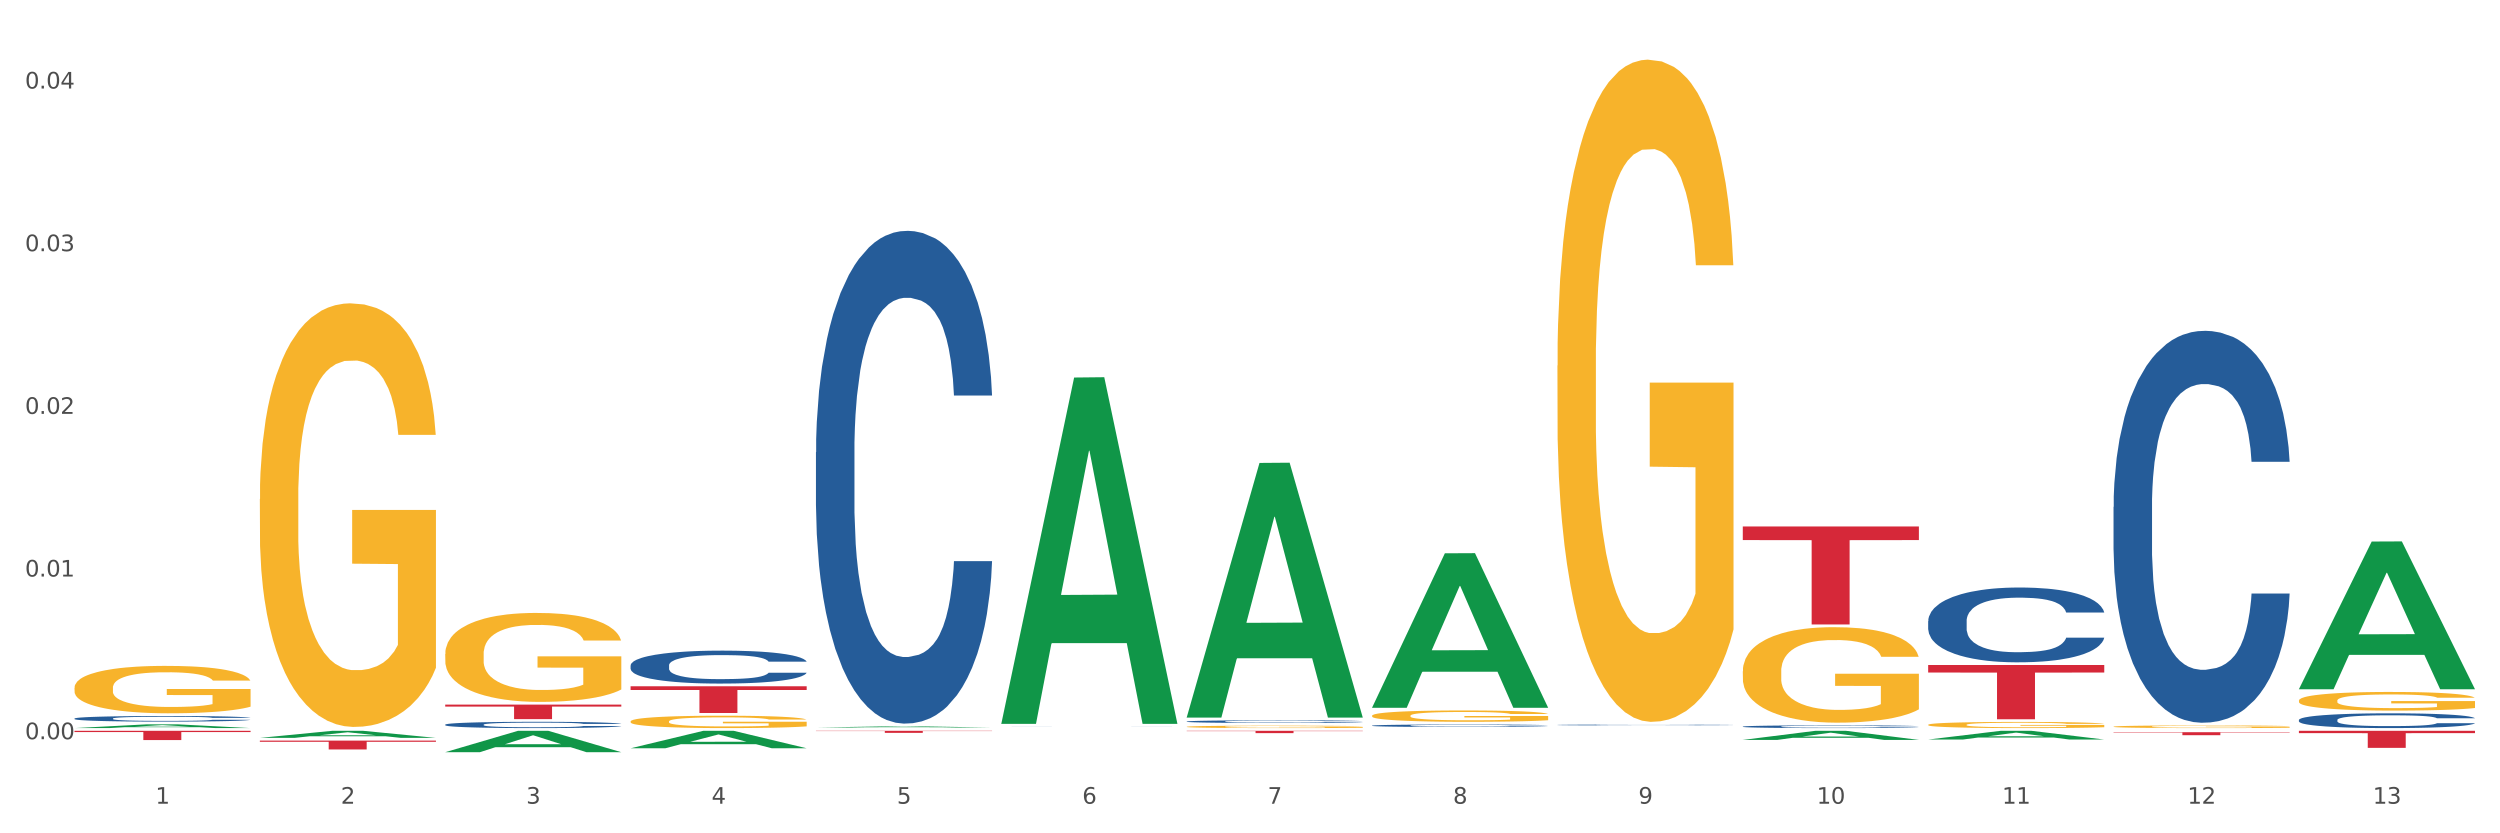 <?xml version="1.0" encoding="utf-8" standalone="no"?>
<!DOCTYPE svg PUBLIC "-//W3C//DTD SVG 1.1//EN"
  "http://www.w3.org/Graphics/SVG/1.1/DTD/svg11.dtd">
<svg xmlns:xlink="http://www.w3.org/1999/xlink" width="1080pt" height="360pt" viewBox="0 0 1080 360" xmlns="http://www.w3.org/2000/svg" version="1.1">
 <rect x="0" y="0" width="1080" height="360" fill="#333333" stroke="none"/>
 <defs>
  <style type="text/css">*{stroke-linejoin: round; stroke-linecap: butt}</style>
 </defs>
 <g id="figure_1">
  <g id="patch_1">
   <path d="M 0 360 
L 1080 360 
L 1080 0 
L 0 0 
z
" style="fill: #ffffff; stroke: #ffffff; stroke-linejoin: miter"/>
  </g>
  <g id="axes_1">
   <g id="matplotlib.axis_1">
    <g id="xtick_1">
     <g id="text_1">
      <!-- 1 -->
      <g style="fill: #4d4d4d" transform="translate(67.159 347.204) scale(0.096 -0.096)">
       <defs>
        <path id="DejaVuSans-31" d="M 794 531 
L 1825 531 
L 1825 4091 
L 703 3866 
L 703 4441 
L 1819 4666 
L 2450 4666 
L 2450 531 
L 3481 531 
L 3481 0 
L 794 0 
L 794 531 
z
" transform="scale(0.016)"/>
       </defs>
       <use xlink:href="#DejaVuSans-31"/>
      </g>
     </g>
    </g>
    <g id="xtick_2">
     <g id="text_2">
      <!-- 2 -->
      <g style="fill: #4d4d4d" transform="translate(147.238 347.204) scale(0.096 -0.096)">
       <defs>
        <path id="DejaVuSans-32" d="M 1228 531 
L 3431 531 
L 3431 0 
L 469 0 
L 469 531 
Q 828 903 1448 1529 
Q 2069 2156 2228 2338 
Q 2531 2678 2651 2914 
Q 2772 3150 2772 3378 
Q 2772 3750 2511 3984 
Q 2250 4219 1831 4219 
Q 1534 4219 1204 4116 
Q 875 4013 500 3803 
L 500 4441 
Q 881 4594 1212 4672 
Q 1544 4750 1819 4750 
Q 2544 4750 2975 4387 
Q 3406 4025 3406 3419 
Q 3406 3131 3298 2873 
Q 3191 2616 2906 2266 
Q 2828 2175 2409 1742 
Q 1991 1309 1228 531 
z
" transform="scale(0.016)"/>
       </defs>
       <use xlink:href="#DejaVuSans-32"/>
      </g>
     </g>
    </g>
    <g id="xtick_3">
     <g id="text_3">
      <!-- 3 -->
      <g style="fill: #4d4d4d" transform="translate(227.317 347.204) scale(0.096 -0.096)">
       <defs>
        <path id="DejaVuSans-33" d="M 2597 2516 
Q 3050 2419 3304 2112 
Q 3559 1806 3559 1356 
Q 3559 666 3084 287 
Q 2609 -91 1734 -91 
Q 1441 -91 1130 -33 
Q 819 25 488 141 
L 488 750 
Q 750 597 1062 519 
Q 1375 441 1716 441 
Q 2309 441 2620 675 
Q 2931 909 2931 1356 
Q 2931 1769 2642 2001 
Q 2353 2234 1838 2234 
L 1294 2234 
L 1294 2753 
L 1863 2753 
Q 2328 2753 2575 2939 
Q 2822 3125 2822 3475 
Q 2822 3834 2567 4026 
Q 2313 4219 1838 4219 
Q 1578 4219 1281 4162 
Q 984 4106 628 3988 
L 628 4550 
Q 988 4650 1302 4700 
Q 1616 4750 1894 4750 
Q 2613 4750 3031 4423 
Q 3450 4097 3450 3541 
Q 3450 3153 3228 2886 
Q 3006 2619 2597 2516 
z
" transform="scale(0.016)"/>
       </defs>
       <use xlink:href="#DejaVuSans-33"/>
      </g>
     </g>
    </g>
    <g id="xtick_4">
     <g id="text_4">
      <!-- 4 -->
      <g style="fill: #4d4d4d" transform="translate(307.396 347.204) scale(0.096 -0.096)">
       <defs>
        <path id="DejaVuSans-34" d="M 2419 4116 
L 825 1625 
L 2419 1625 
L 2419 4116 
z
M 2253 4666 
L 3047 4666 
L 3047 1625 
L 3713 1625 
L 3713 1100 
L 3047 1100 
L 3047 0 
L 2419 0 
L 2419 1100 
L 313 1100 
L 313 1709 
L 2253 4666 
z
" transform="scale(0.016)"/>
       </defs>
       <use xlink:href="#DejaVuSans-34"/>
      </g>
     </g>
    </g>
    <g id="xtick_5">
     <g id="text_5">
      <!-- 5 -->
      <g style="fill: #4d4d4d" transform="translate(387.475 347.204) scale(0.096 -0.096)">
       <defs>
        <path id="DejaVuSans-35" d="M 691 4666 
L 3169 4666 
L 3169 4134 
L 1269 4134 
L 1269 2991 
Q 1406 3038 1543 3061 
Q 1681 3084 1819 3084 
Q 2600 3084 3056 2656 
Q 3513 2228 3513 1497 
Q 3513 744 3044 326 
Q 2575 -91 1722 -91 
Q 1428 -91 1123 -41 
Q 819 9 494 109 
L 494 744 
Q 775 591 1075 516 
Q 1375 441 1709 441 
Q 2250 441 2565 725 
Q 2881 1009 2881 1497 
Q 2881 1984 2565 2268 
Q 2250 2553 1709 2553 
Q 1456 2553 1204 2497 
Q 953 2441 691 2322 
L 691 4666 
z
" transform="scale(0.016)"/>
       </defs>
       <use xlink:href="#DejaVuSans-35"/>
      </g>
     </g>
    </g>
    <g id="xtick_6">
     <g id="text_6">
      <!-- 6 -->
      <g style="fill: #4d4d4d" transform="translate(467.554 347.204) scale(0.096 -0.096)">
       <defs>
        <path id="DejaVuSans-36" d="M 2113 2584 
Q 1688 2584 1439 2293 
Q 1191 2003 1191 1497 
Q 1191 994 1439 701 
Q 1688 409 2113 409 
Q 2538 409 2786 701 
Q 3034 994 3034 1497 
Q 3034 2003 2786 2293 
Q 2538 2584 2113 2584 
z
M 3366 4563 
L 3366 3988 
Q 3128 4100 2886 4159 
Q 2644 4219 2406 4219 
Q 1781 4219 1451 3797 
Q 1122 3375 1075 2522 
Q 1259 2794 1537 2939 
Q 1816 3084 2150 3084 
Q 2853 3084 3261 2657 
Q 3669 2231 3669 1497 
Q 3669 778 3244 343 
Q 2819 -91 2113 -91 
Q 1303 -91 875 529 
Q 447 1150 447 2328 
Q 447 3434 972 4092 
Q 1497 4750 2381 4750 
Q 2619 4750 2861 4703 
Q 3103 4656 3366 4563 
z
" transform="scale(0.016)"/>
       </defs>
       <use xlink:href="#DejaVuSans-36"/>
      </g>
     </g>
    </g>
    <g id="xtick_7">
     <g id="text_7">
      <!-- 7 -->
      <g style="fill: #4d4d4d" transform="translate(547.634 347.204) scale(0.096 -0.096)">
       <defs>
        <path id="DejaVuSans-37" d="M 525 4666 
L 3525 4666 
L 3525 4397 
L 1831 0 
L 1172 0 
L 2766 4134 
L 525 4134 
L 525 4666 
z
" transform="scale(0.016)"/>
       </defs>
       <use xlink:href="#DejaVuSans-37"/>
      </g>
     </g>
    </g>
    <g id="xtick_8">
     <g id="text_8">
      <!-- 8 -->
      <g style="fill: #4d4d4d" transform="translate(627.713 347.204) scale(0.096 -0.096)">
       <defs>
        <path id="DejaVuSans-38" d="M 2034 2216 
Q 1584 2216 1326 1975 
Q 1069 1734 1069 1313 
Q 1069 891 1326 650 
Q 1584 409 2034 409 
Q 2484 409 2743 651 
Q 3003 894 3003 1313 
Q 3003 1734 2745 1975 
Q 2488 2216 2034 2216 
z
M 1403 2484 
Q 997 2584 770 2862 
Q 544 3141 544 3541 
Q 544 4100 942 4425 
Q 1341 4750 2034 4750 
Q 2731 4750 3128 4425 
Q 3525 4100 3525 3541 
Q 3525 3141 3298 2862 
Q 3072 2584 2669 2484 
Q 3125 2378 3379 2068 
Q 3634 1759 3634 1313 
Q 3634 634 3220 271 
Q 2806 -91 2034 -91 
Q 1263 -91 848 271 
Q 434 634 434 1313 
Q 434 1759 690 2068 
Q 947 2378 1403 2484 
z
M 1172 3481 
Q 1172 3119 1398 2916 
Q 1625 2713 2034 2713 
Q 2441 2713 2670 2916 
Q 2900 3119 2900 3481 
Q 2900 3844 2670 4047 
Q 2441 4250 2034 4250 
Q 1625 4250 1398 4047 
Q 1172 3844 1172 3481 
z
" transform="scale(0.016)"/>
       </defs>
       <use xlink:href="#DejaVuSans-38"/>
      </g>
     </g>
    </g>
    <g id="xtick_9">
     <g id="text_9">
      <!-- 9 -->
      <g style="fill: #4d4d4d" transform="translate(707.792 347.204) scale(0.096 -0.096)">
       <defs>
        <path id="DejaVuSans-39" d="M 703 97 
L 703 672 
Q 941 559 1184 500 
Q 1428 441 1663 441 
Q 2288 441 2617 861 
Q 2947 1281 2994 2138 
Q 2813 1869 2534 1725 
Q 2256 1581 1919 1581 
Q 1219 1581 811 2004 
Q 403 2428 403 3163 
Q 403 3881 828 4315 
Q 1253 4750 1959 4750 
Q 2769 4750 3195 4129 
Q 3622 3509 3622 2328 
Q 3622 1225 3098 567 
Q 2575 -91 1691 -91 
Q 1453 -91 1209 -44 
Q 966 3 703 97 
z
M 1959 2075 
Q 2384 2075 2632 2365 
Q 2881 2656 2881 3163 
Q 2881 3666 2632 3958 
Q 2384 4250 1959 4250 
Q 1534 4250 1286 3958 
Q 1038 3666 1038 3163 
Q 1038 2656 1286 2365 
Q 1534 2075 1959 2075 
z
" transform="scale(0.016)"/>
       </defs>
       <use xlink:href="#DejaVuSans-39"/>
      </g>
     </g>
    </g>
    <g id="xtick_10">
     <g id="text_10">
      <!-- 10 -->
      <g style="fill: #4d4d4d" transform="translate(784.817 347.204) scale(0.096 -0.096)">
       <defs>
        <path id="DejaVuSans-30" d="M 2034 4250 
Q 1547 4250 1301 3770 
Q 1056 3291 1056 2328 
Q 1056 1369 1301 889 
Q 1547 409 2034 409 
Q 2525 409 2770 889 
Q 3016 1369 3016 2328 
Q 3016 3291 2770 3770 
Q 2525 4250 2034 4250 
z
M 2034 4750 
Q 2819 4750 3233 4129 
Q 3647 3509 3647 2328 
Q 3647 1150 3233 529 
Q 2819 -91 2034 -91 
Q 1250 -91 836 529 
Q 422 1150 422 2328 
Q 422 3509 836 4129 
Q 1250 4750 2034 4750 
z
" transform="scale(0.016)"/>
       </defs>
       <use xlink:href="#DejaVuSans-31"/>
       <use xlink:href="#DejaVuSans-30" transform="translate(63.623 0)"/>
      </g>
     </g>
    </g>
    <g id="xtick_11">
     <g id="text_11">
      <!-- 11 -->
      <g style="fill: #4d4d4d" transform="translate(864.896 347.204) scale(0.096 -0.096)">
       <use xlink:href="#DejaVuSans-31"/>
       <use xlink:href="#DejaVuSans-31" transform="translate(63.623 0)"/>
      </g>
     </g>
    </g>
    <g id="xtick_12">
     <g id="text_12">
      <!-- 12 -->
      <g style="fill: #4d4d4d" transform="translate(944.975 347.204) scale(0.096 -0.096)">
       <use xlink:href="#DejaVuSans-31"/>
       <use xlink:href="#DejaVuSans-32" transform="translate(63.623 0)"/>
      </g>
     </g>
    </g>
    <g id="xtick_13">
     <g id="text_13">
      <!-- 13 -->
      <g style="fill: #4d4d4d" transform="translate(1025.054 347.204) scale(0.096 -0.096)">
       <use xlink:href="#DejaVuSans-31"/>
       <use xlink:href="#DejaVuSans-33" transform="translate(63.623 0)"/>
      </g>
     </g>
    </g>
    <g id="xtick_14"/>
    <g id="xtick_15"/>
    <g id="xtick_16"/>
    <g id="xtick_17"/>
    <g id="xtick_18"/>
    <g id="xtick_19"/>
    <g id="xtick_20"/>
    <g id="xtick_21"/>
    <g id="xtick_22"/>
    <g id="xtick_23"/>
    <g id="xtick_24"/>
    <g id="xtick_25"/>
   </g>
   <g id="matplotlib.axis_2">
    <g id="ytick_1">
     <g id="text_14">
      <!-- 0.00 -->
      <g style="fill: #4d4d4d" transform="translate(10.8 319.343) scale(0.096 -0.096)">
       <defs>
        <path id="DejaVuSans-2e" d="M 684 794 
L 1344 794 
L 1344 0 
L 684 0 
L 684 794 
z
" transform="scale(0.016)"/>
       </defs>
       <use xlink:href="#DejaVuSans-30"/>
       <use xlink:href="#DejaVuSans-2e" transform="translate(63.623 0)"/>
       <use xlink:href="#DejaVuSans-30" transform="translate(95.41 0)"/>
       <use xlink:href="#DejaVuSans-30" transform="translate(159.033 0)"/>
      </g>
     </g>
    </g>
    <g id="ytick_2">
     <g id="text_15">
      <!-- 0.01 -->
      <g style="fill: #4d4d4d" transform="translate(10.8 249.069) scale(0.096 -0.096)">
       <use xlink:href="#DejaVuSans-30"/>
       <use xlink:href="#DejaVuSans-2e" transform="translate(63.623 0)"/>
       <use xlink:href="#DejaVuSans-30" transform="translate(95.41 0)"/>
       <use xlink:href="#DejaVuSans-31" transform="translate(159.033 0)"/>
      </g>
     </g>
    </g>
    <g id="ytick_3">
     <g id="text_16">
      <!-- 0.02 -->
      <g style="fill: #4d4d4d" transform="translate(10.8 178.796) scale(0.096 -0.096)">
       <use xlink:href="#DejaVuSans-30"/>
       <use xlink:href="#DejaVuSans-2e" transform="translate(63.623 0)"/>
       <use xlink:href="#DejaVuSans-30" transform="translate(95.41 0)"/>
       <use xlink:href="#DejaVuSans-32" transform="translate(159.033 0)"/>
      </g>
     </g>
    </g>
    <g id="ytick_4">
     <g id="text_17">
      <!-- 0.03 -->
      <g style="fill: #4d4d4d" transform="translate(10.8 108.522) scale(0.096 -0.096)">
       <use xlink:href="#DejaVuSans-30"/>
       <use xlink:href="#DejaVuSans-2e" transform="translate(63.623 0)"/>
       <use xlink:href="#DejaVuSans-30" transform="translate(95.41 0)"/>
       <use xlink:href="#DejaVuSans-33" transform="translate(159.033 0)"/>
      </g>
     </g>
    </g>
    <g id="ytick_5">
     <g id="text_18">
      <!-- 0.04 -->
      <g style="fill: #4d4d4d" transform="translate(10.8 38.249) scale(0.096 -0.096)">
       <use xlink:href="#DejaVuSans-30"/>
       <use xlink:href="#DejaVuSans-2e" transform="translate(63.623 0)"/>
       <use xlink:href="#DejaVuSans-30" transform="translate(95.41 0)"/>
       <use xlink:href="#DejaVuSans-34" transform="translate(159.033 0)"/>
      </g>
     </g>
    </g>
    <g id="ytick_6"/>
    <g id="ytick_7"/>
    <g id="ytick_8"/>
    <g id="ytick_9"/>
   </g>
   <g id="PolyCollection_1">
    <path d="M 32.175 314.533 
L 32.253 314.531 
L 63.625 312.905 
L 76.644 312.903 
L 108.25 314.536 
L 93.192 314.536 
L 86.369 314.156 
L 53.978 314.156 
L 53.743 314.162 
L 47.155 314.536 
L 32.175 314.536 
L 32.175 314.533 
L 58.056 313.929 
L 82.291 313.927 
L 70.291 313.251 
L 70.134 313.248 
L 69.977 313.253 
L 57.978 313.927 
L 58.056 313.929 
L 32.175 314.533 
z
" clip-path="url(#p4b809f152d)" style="fill: #109648"/>
    <path d="M 272.412 311.658 
L 272.502 311.654 
L 272.502 311.478 
L 272.682 311.326 
L 273.58 310.96 
L 274.927 310.657 
L 275.915 310.496 
L 276.903 310.364 
L 278.071 310.232 
L 279.508 310.095 
L 282.113 309.895 
L 283.729 309.792 
L 285.705 309.685 
L 289.298 309.528 
L 291.903 309.441 
L 294.597 309.367 
L 298.998 309.279 
L 301.873 309.24 
L 304.926 309.211 
L 308.609 309.191 
L 311.393 309.186 
L 317.501 309.201 
L 322.71 309.245 
L 325.225 309.279 
L 328.458 309.338 
L 330.165 309.377 
L 332.949 309.455 
L 335.823 309.558 
L 337.799 309.646 
L 340.763 309.812 
L 343.009 309.978 
L 345.075 310.183 
L 346.152 310.325 
L 346.961 310.457 
L 347.679 310.608 
L 348.398 310.847 
L 332.231 310.847 
L 331.602 310.676 
L 330.614 310.515 
L 329.177 310.359 
L 327.919 310.261 
L 325.764 310.139 
L 323.788 310.061 
L 321.722 310.002 
L 319.207 309.953 
L 317.231 309.929 
L 314.447 309.909 
L 308.968 309.914 
L 305.286 309.953 
L 302.771 310.002 
L 301.154 310.046 
L 299.717 310.095 
L 298.1 310.164 
L 296.214 310.266 
L 294.867 310.359 
L 293.52 310.476 
L 292.442 310.593 
L 291.454 310.73 
L 290.645 310.877 
L 290.017 311.028 
L 289.478 311.214 
L 289.029 311.522 
L 289.029 312.191 
L 289.208 312.342 
L 289.657 312.543 
L 290.196 312.694 
L 291.094 312.875 
L 291.903 312.997 
L 293.43 313.173 
L 295.136 313.319 
L 296.483 313.412 
L 297.831 313.49 
L 300.166 313.598 
L 302.771 313.686 
L 305.016 313.739 
L 308.07 313.788 
L 310.136 313.808 
L 311.932 313.818 
L 316.333 313.818 
L 319.477 313.803 
L 322.98 313.769 
L 325.674 313.725 
L 327.919 313.671 
L 330.434 313.583 
L 332.051 313.5 
L 332.051 312.479 
L 312.291 312.474 
L 312.291 311.795 
L 348.488 311.795 
L 348.488 313.788 
L 346.961 313.891 
L 345.254 313.984 
L 343.458 314.067 
L 340.763 314.169 
L 337.53 314.267 
L 334.656 314.335 
L 331.602 314.394 
L 328.009 314.448 
L 323.339 314.497 
L 320.465 314.516 
L 316.872 314.531 
L 312.651 314.536 
L 308.968 314.526 
L 305.375 314.502 
L 301.603 314.458 
L 297.921 314.394 
L 295.136 314.331 
L 292.352 314.252 
L 289.388 314.15 
L 287.053 314.052 
L 285.256 313.964 
L 283.28 313.852 
L 281.125 313.705 
L 279.508 313.573 
L 278.071 313.437 
L 276.544 313.261 
L 275.466 313.109 
L 274.388 312.919 
L 273.76 312.777 
L 273.041 312.557 
L 272.502 312.249 
L 272.412 311.658 
z
" clip-path="url(#p4b809f152d)" style="fill: #f7b32b"/>
    <path d="M 512.65 313.972 
L 512.74 313.971 
L 512.74 313.937 
L 512.919 313.907 
L 513.818 313.835 
L 515.165 313.776 
L 516.153 313.744 
L 517.141 313.718 
L 518.308 313.693 
L 519.745 313.666 
L 522.35 313.626 
L 523.967 313.606 
L 525.943 313.585 
L 529.536 313.555 
L 532.14 313.537 
L 534.835 313.523 
L 539.236 313.506 
L 542.11 313.498 
L 545.164 313.492 
L 548.846 313.489 
L 551.631 313.488 
L 557.738 313.491 
L 562.948 313.499 
L 565.462 313.506 
L 568.696 313.517 
L 570.402 313.525 
L 573.187 313.54 
L 576.061 313.56 
L 578.037 313.578 
L 581.001 313.61 
L 583.246 313.643 
L 585.312 313.683 
L 586.39 313.711 
L 587.198 313.737 
L 587.917 313.766 
L 588.635 313.813 
L 572.468 313.813 
L 571.839 313.78 
L 570.851 313.748 
L 569.414 313.717 
L 568.157 313.698 
L 566.001 313.674 
L 564.025 313.659 
L 561.96 313.648 
L 559.445 313.638 
L 557.469 313.633 
L 554.684 313.629 
L 549.206 313.63 
L 545.523 313.638 
L 543.008 313.648 
L 541.391 313.656 
L 539.954 313.666 
L 538.338 313.679 
L 536.451 313.699 
L 535.104 313.717 
L 533.757 313.74 
L 532.679 313.763 
L 531.691 313.79 
L 530.883 313.819 
L 530.254 313.849 
L 529.715 313.885 
L 529.266 313.945 
L 529.266 314.076 
L 529.446 314.106 
L 529.895 314.145 
L 530.434 314.175 
L 531.332 314.21 
L 532.14 314.234 
L 533.667 314.269 
L 535.374 314.297 
L 536.721 314.316 
L 538.068 314.331 
L 540.403 314.352 
L 543.008 314.369 
L 545.254 314.38 
L 548.307 314.389 
L 550.373 314.393 
L 552.169 314.395 
L 556.571 314.395 
L 559.714 314.392 
L 563.217 314.385 
L 565.912 314.377 
L 568.157 314.366 
L 570.672 314.349 
L 572.289 314.333 
L 572.289 314.133 
L 552.529 314.132 
L 552.529 313.999 
L 588.725 313.999 
L 588.725 314.389 
L 587.198 314.409 
L 585.492 314.428 
L 583.695 314.444 
L 581.001 314.464 
L 577.767 314.483 
L 574.893 314.497 
L 571.839 314.508 
L 568.247 314.519 
L 563.576 314.528 
L 560.702 314.532 
L 557.109 314.535 
L 552.888 314.536 
L 549.206 314.534 
L 545.613 314.529 
L 541.841 314.52 
L 538.158 314.508 
L 535.374 314.496 
L 532.589 314.48 
L 529.625 314.46 
L 527.29 314.441 
L 525.494 314.424 
L 523.518 314.402 
L 521.362 314.373 
L 519.745 314.347 
L 518.308 314.32 
L 516.781 314.286 
L 515.704 314.256 
L 514.626 314.219 
L 513.997 314.191 
L 513.279 314.148 
L 512.74 314.088 
L 512.65 313.972 
z
" clip-path="url(#p4b809f152d)" style="fill: #f7b32b"/>
    <path d="M 592.729 309.184 
L 592.819 309.18 
L 592.819 309.018 
L 592.999 308.88 
L 593.897 308.543 
L 595.244 308.266 
L 596.232 308.118 
L 597.22 307.997 
L 598.388 307.876 
L 599.825 307.75 
L 602.429 307.566 
L 604.046 307.472 
L 606.022 307.374 
L 609.615 307.23 
L 612.219 307.15 
L 614.914 307.082 
L 619.315 307.002 
L 622.189 306.966 
L 625.243 306.939 
L 628.925 306.921 
L 631.71 306.917 
L 637.817 306.93 
L 643.027 306.97 
L 645.542 307.002 
L 648.775 307.056 
L 650.482 307.091 
L 653.266 307.163 
L 656.14 307.257 
L 658.116 307.338 
L 661.08 307.49 
L 663.325 307.643 
L 665.391 307.831 
L 666.469 307.961 
L 667.277 308.082 
L 667.996 308.221 
L 668.714 308.44 
L 652.547 308.44 
L 651.919 308.283 
L 650.931 308.136 
L 649.494 307.992 
L 648.236 307.903 
L 646.08 307.791 
L 644.105 307.719 
L 642.039 307.665 
L 639.524 307.62 
L 637.548 307.598 
L 634.764 307.58 
L 629.285 307.584 
L 625.602 307.62 
L 623.087 307.665 
L 621.471 307.705 
L 620.033 307.75 
L 618.417 307.813 
L 616.531 307.907 
L 615.183 307.992 
L 613.836 308.1 
L 612.758 308.207 
L 611.77 308.333 
L 610.962 308.467 
L 610.333 308.606 
L 609.794 308.776 
L 609.345 309.059 
L 609.345 309.673 
L 609.525 309.812 
L 609.974 309.995 
L 610.513 310.134 
L 611.411 310.3 
L 612.219 310.412 
L 613.746 310.573 
L 615.453 310.708 
L 616.8 310.793 
L 618.147 310.865 
L 620.483 310.963 
L 623.087 311.044 
L 625.333 311.093 
L 628.386 311.138 
L 630.452 311.156 
L 632.249 311.165 
L 636.65 311.165 
L 639.793 311.152 
L 643.296 311.12 
L 645.991 311.08 
L 648.236 311.031 
L 650.751 310.95 
L 652.368 310.874 
L 652.368 309.937 
L 632.608 309.933 
L 632.608 309.31 
L 668.804 309.31 
L 668.804 311.138 
L 667.277 311.232 
L 665.571 311.317 
L 663.774 311.394 
L 661.08 311.488 
L 657.847 311.577 
L 654.972 311.64 
L 651.919 311.694 
L 648.326 311.743 
L 643.655 311.788 
L 640.781 311.806 
L 637.189 311.819 
L 632.967 311.824 
L 629.285 311.815 
L 625.692 311.792 
L 621.92 311.752 
L 618.237 311.694 
L 615.453 311.636 
L 612.668 311.564 
L 609.705 311.47 
L 607.369 311.38 
L 605.573 311.299 
L 603.597 311.196 
L 601.441 311.062 
L 599.825 310.941 
L 598.388 310.815 
L 596.861 310.654 
L 595.783 310.515 
L 594.705 310.34 
L 594.076 310.21 
L 593.358 310.009 
L 592.819 309.727 
L 592.729 309.184 
z
" clip-path="url(#p4b809f152d)" style="fill: #f7b32b"/>
    <path d="M 672.808 157.964 
L 672.898 157.703 
L 672.898 148.297 
L 673.078 140.197 
L 673.976 120.602 
L 675.323 104.403 
L 676.311 95.781 
L 677.299 88.726 
L 678.467 81.672 
L 679.904 74.356 
L 682.508 63.644 
L 684.125 58.157 
L 686.101 52.409 
L 689.694 44.049 
L 692.299 39.346 
L 694.993 35.427 
L 699.394 30.724 
L 702.268 28.634 
L 705.322 27.066 
L 709.005 26.021 
L 711.789 25.759 
L 717.896 26.543 
L 723.106 28.895 
L 725.621 30.724 
L 728.854 33.859 
L 730.561 35.949 
L 733.345 40.13 
L 736.219 45.616 
L 738.195 50.319 
L 741.159 59.203 
L 743.405 68.086 
L 745.47 79.059 
L 746.548 86.636 
L 747.357 93.691 
L 748.075 101.79 
L 748.794 114.593 
L 732.626 114.593 
L 731.998 105.448 
L 731.01 96.826 
L 729.573 88.465 
L 728.315 83.24 
L 726.16 76.708 
L 724.184 72.528 
L 722.118 69.392 
L 719.603 66.779 
L 717.627 65.473 
L 714.843 64.428 
L 709.364 64.689 
L 705.681 66.779 
L 703.166 69.392 
L 701.55 71.744 
L 700.113 74.356 
L 698.496 78.014 
L 696.61 83.501 
L 695.263 88.465 
L 693.915 94.736 
L 692.837 101.006 
L 691.849 108.322 
L 691.041 116.16 
L 690.412 124.26 
L 689.873 134.188 
L 689.424 150.648 
L 689.424 186.443 
L 689.604 194.542 
L 690.053 205.255 
L 690.592 213.354 
L 691.49 223.021 
L 692.299 229.553 
L 693.825 238.959 
L 695.532 246.797 
L 696.879 251.761 
L 698.226 255.942 
L 700.562 261.69 
L 703.166 266.393 
L 705.412 269.267 
L 708.466 271.879 
L 710.531 272.924 
L 712.328 273.447 
L 716.729 273.447 
L 719.872 272.663 
L 723.375 270.834 
L 726.07 268.483 
L 728.315 265.609 
L 730.83 260.906 
L 732.447 256.464 
L 732.447 201.858 
L 712.687 201.597 
L 712.687 165.28 
L 748.883 165.28 
L 748.883 271.879 
L 747.357 277.366 
L 745.65 282.33 
L 743.854 286.772 
L 741.159 292.259 
L 737.926 297.484 
L 735.052 301.142 
L 731.998 304.277 
L 728.405 307.151 
L 723.735 309.764 
L 720.86 310.809 
L 717.268 311.593 
L 713.046 311.854 
L 709.364 311.332 
L 705.771 310.025 
L 701.999 307.674 
L 698.316 304.277 
L 695.532 300.881 
L 692.748 296.7 
L 689.784 291.214 
L 687.448 285.988 
L 685.652 281.285 
L 683.676 275.276 
L 681.52 267.438 
L 679.904 260.383 
L 678.467 253.068 
L 676.94 243.662 
L 675.862 235.562 
L 674.784 225.373 
L 674.155 217.796 
L 673.437 206.038 
L 672.898 189.578 
L 672.808 157.964 
z
" clip-path="url(#p4b809f152d)" style="fill: #f7b32b"/>
    <path d="M 752.887 290.001 
L 752.977 289.964 
L 752.977 288.607 
L 753.157 287.439 
L 754.055 284.614 
L 755.402 282.278 
L 756.39 281.035 
L 757.378 280.017 
L 758.546 279 
L 759.983 277.945 
L 762.588 276.401 
L 764.204 275.609 
L 766.18 274.78 
L 769.773 273.575 
L 772.378 272.897 
L 775.072 272.332 
L 779.473 271.653 
L 782.347 271.352 
L 785.401 271.126 
L 789.084 270.975 
L 791.868 270.938 
L 797.976 271.051 
L 803.185 271.39 
L 805.7 271.653 
L 808.933 272.105 
L 810.64 272.407 
L 813.424 273.01 
L 816.298 273.801 
L 818.274 274.479 
L 821.238 275.76 
L 823.484 277.041 
L 825.549 278.623 
L 826.627 279.716 
L 827.436 280.733 
L 828.154 281.901 
L 828.873 283.747 
L 812.706 283.747 
L 812.077 282.429 
L 811.089 281.185 
L 809.652 279.98 
L 808.394 279.226 
L 806.239 278.284 
L 804.263 277.681 
L 802.197 277.229 
L 799.682 276.853 
L 797.706 276.664 
L 794.922 276.514 
L 789.443 276.551 
L 785.76 276.853 
L 783.246 277.229 
L 781.629 277.568 
L 780.192 277.945 
L 778.575 278.473 
L 776.689 279.264 
L 775.342 279.98 
L 773.994 280.884 
L 772.917 281.788 
L 771.929 282.843 
L 771.12 283.973 
L 770.492 285.141 
L 769.953 286.573 
L 769.504 288.946 
L 769.504 294.108 
L 769.683 295.276 
L 770.132 296.821 
L 770.671 297.989 
L 771.569 299.383 
L 772.378 300.325 
L 773.905 301.681 
L 775.611 302.811 
L 776.958 303.527 
L 778.306 304.13 
L 780.641 304.959 
L 783.246 305.637 
L 785.491 306.051 
L 788.545 306.428 
L 790.611 306.579 
L 792.407 306.654 
L 796.808 306.654 
L 799.952 306.541 
L 803.454 306.277 
L 806.149 305.938 
L 808.394 305.524 
L 810.909 304.846 
L 812.526 304.205 
L 812.526 296.331 
L 792.766 296.293 
L 792.766 291.056 
L 828.963 291.056 
L 828.963 306.428 
L 827.436 307.219 
L 825.729 307.935 
L 823.933 308.575 
L 821.238 309.367 
L 818.005 310.12 
L 815.131 310.648 
L 812.077 311.1 
L 808.484 311.514 
L 803.814 311.891 
L 800.94 312.042 
L 797.347 312.155 
L 793.125 312.192 
L 789.443 312.117 
L 785.85 311.929 
L 782.078 311.59 
L 778.395 311.1 
L 775.611 310.61 
L 772.827 310.007 
L 769.863 309.216 
L 767.528 308.462 
L 765.731 307.784 
L 763.755 306.918 
L 761.6 305.787 
L 759.983 304.77 
L 758.546 303.715 
L 757.019 302.359 
L 755.941 301.191 
L 754.863 299.722 
L 754.235 298.629 
L 753.516 296.934 
L 752.977 294.56 
L 752.887 290.001 
z
" clip-path="url(#p4b809f152d)" style="fill: #f7b32b"/>
    <path d="M 832.967 313.103 
L 833.056 313.101 
L 833.056 313.013 
L 833.236 312.938 
L 834.134 312.755 
L 835.481 312.604 
L 836.469 312.524 
L 837.457 312.459 
L 838.625 312.393 
L 840.062 312.325 
L 842.667 312.225 
L 844.283 312.174 
L 846.259 312.12 
L 849.852 312.043 
L 852.457 311.999 
L 855.151 311.962 
L 859.552 311.919 
L 862.427 311.899 
L 865.48 311.885 
L 869.163 311.875 
L 871.947 311.872 
L 878.055 311.88 
L 883.264 311.902 
L 885.779 311.919 
L 889.012 311.948 
L 890.719 311.967 
L 893.503 312.006 
L 896.377 312.057 
L 898.353 312.101 
L 901.317 312.184 
L 903.563 312.266 
L 905.629 312.369 
L 906.706 312.439 
L 907.515 312.505 
L 908.233 312.58 
L 908.952 312.699 
L 892.785 312.699 
L 892.156 312.614 
L 891.168 312.534 
L 889.731 312.456 
L 888.474 312.407 
L 886.318 312.347 
L 884.342 312.308 
L 882.276 312.279 
L 879.761 312.254 
L 877.785 312.242 
L 875.001 312.232 
L 869.522 312.235 
L 865.84 312.254 
L 863.325 312.279 
L 861.708 312.3 
L 860.271 312.325 
L 858.654 312.359 
L 856.768 312.41 
L 855.421 312.456 
L 854.074 312.514 
L 852.996 312.573 
L 852.008 312.641 
L 851.199 312.714 
L 850.571 312.789 
L 850.032 312.882 
L 849.583 313.035 
L 849.583 313.368 
L 849.762 313.444 
L 850.211 313.543 
L 850.75 313.619 
L 851.648 313.709 
L 852.457 313.77 
L 853.984 313.857 
L 855.69 313.93 
L 857.038 313.976 
L 858.385 314.015 
L 860.72 314.069 
L 863.325 314.113 
L 865.57 314.139 
L 868.624 314.164 
L 870.69 314.173 
L 872.486 314.178 
L 876.887 314.178 
L 880.031 314.171 
L 883.534 314.154 
L 886.228 314.132 
L 888.474 314.105 
L 890.988 314.061 
L 892.605 314.02 
L 892.605 313.512 
L 872.845 313.509 
L 872.845 313.171 
L 909.042 313.171 
L 909.042 314.164 
L 907.515 314.215 
L 905.808 314.261 
L 904.012 314.302 
L 901.317 314.353 
L 898.084 314.402 
L 895.21 314.436 
L 892.156 314.465 
L 888.563 314.492 
L 883.893 314.516 
L 881.019 314.526 
L 877.426 314.533 
L 873.205 314.536 
L 869.522 314.531 
L 865.929 314.519 
L 862.157 314.497 
L 858.475 314.465 
L 855.69 314.434 
L 852.906 314.395 
L 849.942 314.344 
L 847.607 314.295 
L 845.81 314.251 
L 843.834 314.195 
L 841.679 314.122 
L 840.062 314.057 
L 838.625 313.988 
L 837.098 313.901 
L 836.02 313.826 
L 834.942 313.731 
L 834.314 313.66 
L 833.595 313.551 
L 833.056 313.397 
L 832.967 313.103 
z
" clip-path="url(#p4b809f152d)" style="fill: #f7b32b"/>
    <path d="M 993.125 315.696 
L 1069.2 315.696 
L 1069.2 316.722 
L 1039.275 316.729 
L 1039.275 323.084 
L 1022.87 323.084 
L 1022.87 316.729 
L 993.125 316.722 
L 993.125 315.702 
L 993.125 315.696 
z
" clip-path="url(#p4b809f152d)" style="fill: #d62839"/>
    <path d="M 913.046 316.301 
L 989.121 316.301 
L 989.121 316.481 
L 959.196 316.482 
L 959.196 317.598 
L 942.791 317.598 
L 942.791 316.482 
L 913.046 316.481 
L 913.046 316.302 
L 913.046 316.301 
z
" clip-path="url(#p4b809f152d)" style="fill: #d62839"/>
    <path d="M 832.967 287.283 
L 909.042 287.283 
L 909.042 290.539 
L 879.116 290.561 
L 879.116 310.713 
L 862.712 310.713 
L 862.712 290.561 
L 832.967 290.539 
L 832.967 287.305 
L 832.967 287.283 
z
" clip-path="url(#p4b809f152d)" style="fill: #d62839"/>
    <path d="M 752.887 227.428 
L 828.963 227.428 
L 828.963 233.313 
L 799.037 233.353 
L 799.037 269.778 
L 782.632 269.778 
L 782.632 233.353 
L 752.887 233.313 
L 752.887 227.468 
L 752.887 227.428 
z
" clip-path="url(#p4b809f152d)" style="fill: #d62839"/>
    <path d="M 512.65 315.696 
L 588.725 315.696 
L 588.725 315.838 
L 558.8 315.839 
L 558.8 316.721 
L 542.395 316.721 
L 542.395 315.839 
L 512.65 315.838 
L 512.65 315.696 
L 512.65 315.696 
z
" clip-path="url(#p4b809f152d)" style="fill: #d62839"/>
    <path d="M 352.492 315.696 
L 428.567 315.696 
L 428.567 315.819 
L 398.641 315.82 
L 398.641 316.586 
L 382.237 316.586 
L 382.237 315.82 
L 352.492 315.819 
L 352.492 315.696 
L 352.492 315.696 
z
" clip-path="url(#p4b809f152d)" style="fill: #d62839"/>
    <path d="M 272.412 296.467 
L 348.488 296.467 
L 348.488 298.074 
L 318.562 298.084 
L 318.562 308.027 
L 302.157 308.027 
L 302.157 298.084 
L 272.412 298.074 
L 272.412 296.478 
L 272.412 296.467 
z
" clip-path="url(#p4b809f152d)" style="fill: #d62839"/>
    <path d="M 192.333 304.379 
L 268.408 304.379 
L 268.408 305.252 
L 238.483 305.258 
L 238.483 310.66 
L 222.078 310.66 
L 222.078 305.258 
L 192.333 305.252 
L 192.333 304.385 
L 192.333 304.379 
z
" clip-path="url(#p4b809f152d)" style="fill: #d62839"/>
    <path d="M 192.333 282.546 
L 192.423 282.511 
L 192.423 281.248 
L 192.603 280.159 
L 193.501 277.527 
L 194.848 275.351 
L 195.836 274.193 
L 196.824 273.245 
L 197.992 272.297 
L 199.429 271.314 
L 202.034 269.875 
L 203.65 269.138 
L 205.626 268.366 
L 209.219 267.243 
L 211.824 266.611 
L 214.518 266.085 
L 218.919 265.453 
L 221.793 265.172 
L 224.847 264.962 
L 228.53 264.821 
L 231.314 264.786 
L 237.422 264.891 
L 242.631 265.207 
L 245.146 265.453 
L 248.379 265.874 
L 250.086 266.155 
L 252.87 266.717 
L 255.744 267.454 
L 257.72 268.085 
L 260.684 269.279 
L 262.93 270.472 
L 264.995 271.946 
L 266.073 272.964 
L 266.882 273.912 
L 267.6 275 
L 268.319 276.72 
L 252.152 276.72 
L 251.523 275.491 
L 250.535 274.333 
L 249.098 273.21 
L 247.84 272.508 
L 245.685 271.63 
L 243.709 271.069 
L 241.643 270.648 
L 239.128 270.297 
L 237.152 270.121 
L 234.368 269.981 
L 228.889 270.016 
L 225.206 270.297 
L 222.692 270.648 
L 221.075 270.963 
L 219.638 271.314 
L 218.021 271.806 
L 216.135 272.543 
L 214.788 273.21 
L 213.44 274.052 
L 212.363 274.895 
L 211.375 275.877 
L 210.566 276.93 
L 209.937 278.018 
L 209.399 279.352 
L 208.949 281.563 
L 208.949 286.372 
L 209.129 287.46 
L 209.578 288.899 
L 210.117 289.987 
L 211.015 291.286 
L 211.824 292.163 
L 213.351 293.427 
L 215.057 294.48 
L 216.404 295.147 
L 217.752 295.708 
L 220.087 296.48 
L 222.692 297.112 
L 224.937 297.498 
L 227.991 297.849 
L 230.057 297.99 
L 231.853 298.06 
L 236.254 298.06 
L 239.398 297.955 
L 242.9 297.709 
L 245.595 297.393 
L 247.84 297.007 
L 250.355 296.375 
L 251.972 295.778 
L 251.972 288.443 
L 232.212 288.408 
L 232.212 283.529 
L 268.408 283.529 
L 268.408 297.849 
L 266.882 298.586 
L 265.175 299.253 
L 263.379 299.85 
L 260.684 300.587 
L 257.451 301.289 
L 254.577 301.78 
L 251.523 302.202 
L 247.93 302.588 
L 243.26 302.939 
L 240.386 303.079 
L 236.793 303.184 
L 232.571 303.219 
L 228.889 303.149 
L 225.296 302.974 
L 221.524 302.658 
L 217.841 302.202 
L 215.057 301.745 
L 212.273 301.184 
L 209.309 300.447 
L 206.974 299.745 
L 205.177 299.113 
L 203.201 298.306 
L 201.046 297.253 
L 199.429 296.305 
L 197.992 295.322 
L 196.465 294.059 
L 195.387 292.971 
L 194.309 291.602 
L 193.681 290.584 
L 192.962 289.004 
L 192.423 286.793 
L 192.333 282.546 
z
" clip-path="url(#p4b809f152d)" style="fill: #f7b32b"/>
    <path d="M 112.254 319.928 
L 188.329 319.928 
L 188.329 320.461 
L 158.404 320.464 
L 158.404 323.761 
L 141.999 323.761 
L 141.999 320.464 
L 112.254 320.461 
L 112.254 319.932 
L 112.254 319.928 
z
" clip-path="url(#p4b809f152d)" style="fill: #d62839"/>
    <path d="M 993.125 302.65 
L 993.215 302.643 
L 993.215 302.378 
L 993.394 302.149 
L 994.292 301.597 
L 995.64 301.14 
L 996.628 300.897 
L 997.616 300.699 
L 998.783 300.5 
L 1000.22 300.294 
L 1002.825 299.992 
L 1004.442 299.837 
L 1006.418 299.675 
L 1010.01 299.439 
L 1012.615 299.307 
L 1015.31 299.196 
L 1019.711 299.064 
L 1022.585 299.005 
L 1025.639 298.961 
L 1029.321 298.931 
L 1032.105 298.924 
L 1038.213 298.946 
L 1043.422 299.012 
L 1045.937 299.064 
L 1049.171 299.152 
L 1050.877 299.211 
L 1053.662 299.329 
L 1056.536 299.483 
L 1058.512 299.616 
L 1061.476 299.866 
L 1063.721 300.117 
L 1065.787 300.426 
L 1066.865 300.64 
L 1067.673 300.839 
L 1068.392 301.067 
L 1069.11 301.428 
L 1052.943 301.428 
L 1052.314 301.17 
L 1051.326 300.927 
L 1049.889 300.691 
L 1048.632 300.544 
L 1046.476 300.36 
L 1044.5 300.242 
L 1042.434 300.154 
L 1039.92 300.08 
L 1037.944 300.043 
L 1035.159 300.014 
L 1029.68 300.021 
L 1025.998 300.08 
L 1023.483 300.154 
L 1021.866 300.22 
L 1020.429 300.294 
L 1018.813 300.397 
L 1016.926 300.551 
L 1015.579 300.691 
L 1014.232 300.868 
L 1013.154 301.045 
L 1012.166 301.251 
L 1011.358 301.472 
L 1010.729 301.7 
L 1010.19 301.98 
L 1009.741 302.444 
L 1009.741 303.453 
L 1009.921 303.681 
L 1010.37 303.983 
L 1010.909 304.211 
L 1011.807 304.484 
L 1012.615 304.668 
L 1014.142 304.933 
L 1015.849 305.154 
L 1017.196 305.294 
L 1018.543 305.412 
L 1020.878 305.574 
L 1023.483 305.706 
L 1025.728 305.787 
L 1028.782 305.861 
L 1030.848 305.891 
L 1032.644 305.905 
L 1037.045 305.905 
L 1040.189 305.883 
L 1043.692 305.832 
L 1046.386 305.765 
L 1048.632 305.684 
L 1051.147 305.552 
L 1052.763 305.427 
L 1052.763 303.887 
L 1033.004 303.88 
L 1033.004 302.856 
L 1069.2 302.856 
L 1069.2 305.861 
L 1067.673 306.016 
L 1065.967 306.156 
L 1064.17 306.281 
L 1061.476 306.436 
L 1058.242 306.583 
L 1055.368 306.686 
L 1052.314 306.774 
L 1048.722 306.855 
L 1044.051 306.929 
L 1041.177 306.958 
L 1037.584 306.981 
L 1033.363 306.988 
L 1029.68 306.973 
L 1026.088 306.936 
L 1022.315 306.87 
L 1018.633 306.774 
L 1015.849 306.679 
L 1013.064 306.561 
L 1010.1 306.406 
L 1007.765 306.259 
L 1005.969 306.126 
L 1003.993 305.957 
L 1001.837 305.736 
L 1000.22 305.537 
L 998.783 305.331 
L 997.256 305.066 
L 996.179 304.837 
L 995.101 304.55 
L 994.472 304.337 
L 993.754 304.005 
L 993.215 303.541 
L 993.125 302.65 
z
" clip-path="url(#p4b809f152d)" style="fill: #f7b32b"/>
    <path d="M 32.175 297.128 
L 32.265 297.109 
L 32.265 296.436 
L 32.444 295.856 
L 33.343 294.453 
L 34.69 293.293 
L 35.678 292.675 
L 36.666 292.17 
L 37.833 291.665 
L 39.271 291.141 
L 41.875 290.374 
L 43.492 289.981 
L 45.468 289.57 
L 49.061 288.971 
L 51.665 288.634 
L 54.36 288.354 
L 58.761 288.017 
L 61.635 287.867 
L 64.689 287.755 
L 68.371 287.68 
L 71.156 287.662 
L 77.263 287.718 
L 82.473 287.886 
L 84.988 288.017 
L 88.221 288.241 
L 89.927 288.391 
L 92.712 288.69 
L 95.586 289.083 
L 97.562 289.42 
L 100.526 290.056 
L 102.771 290.692 
L 104.837 291.478 
L 105.915 292.021 
L 106.723 292.526 
L 107.442 293.106 
L 108.16 294.022 
L 91.993 294.022 
L 91.365 293.368 
L 90.377 292.75 
L 88.939 292.152 
L 87.682 291.777 
L 85.526 291.31 
L 83.55 291.01 
L 81.485 290.786 
L 78.97 290.599 
L 76.994 290.505 
L 74.209 290.43 
L 68.731 290.449 
L 65.048 290.599 
L 62.533 290.786 
L 60.917 290.954 
L 59.479 291.141 
L 57.863 291.403 
L 55.977 291.796 
L 54.629 292.152 
L 53.282 292.601 
L 52.204 293.05 
L 51.216 293.573 
L 50.408 294.135 
L 49.779 294.715 
L 49.24 295.425 
L 48.791 296.604 
L 48.791 299.167 
L 48.971 299.747 
L 49.42 300.514 
L 49.959 301.094 
L 50.857 301.786 
L 51.665 302.254 
L 53.192 302.928 
L 54.899 303.489 
L 56.246 303.844 
L 57.593 304.144 
L 59.929 304.555 
L 62.533 304.892 
L 64.779 305.098 
L 67.832 305.285 
L 69.898 305.36 
L 71.695 305.397 
L 76.096 305.397 
L 79.239 305.341 
L 82.742 305.21 
L 85.437 305.042 
L 87.682 304.836 
L 90.197 304.499 
L 91.814 304.181 
L 91.814 300.271 
L 72.054 300.252 
L 72.054 297.652 
L 108.25 297.652 
L 108.25 305.285 
L 106.723 305.678 
L 105.017 306.033 
L 103.22 306.351 
L 100.526 306.744 
L 97.292 307.118 
L 94.418 307.38 
L 91.365 307.605 
L 87.772 307.81 
L 83.101 307.998 
L 80.227 308.072 
L 76.635 308.128 
L 72.413 308.147 
L 68.731 308.11 
L 65.138 308.016 
L 61.366 307.848 
L 57.683 307.605 
L 54.899 307.361 
L 52.114 307.062 
L 49.15 306.669 
L 46.815 306.295 
L 45.019 305.958 
L 43.043 305.528 
L 40.887 304.967 
L 39.271 304.462 
L 37.833 303.938 
L 36.307 303.264 
L 35.229 302.684 
L 34.151 301.955 
L 33.522 301.412 
L 32.804 300.57 
L 32.265 299.392 
L 32.175 297.128 
z
" clip-path="url(#p4b809f152d)" style="fill: #f7b32b"/>
    <path d="M 32.175 310.402 
L 32.265 310.4 
L 32.265 310.337 
L 32.535 310.253 
L 33.524 310.097 
L 34.783 309.979 
L 36.941 309.841 
L 38.11 309.783 
L 39.639 309.719 
L 42.786 309.614 
L 46.383 309.525 
L 48.901 309.476 
L 50.789 309.445 
L 55.016 309.389 
L 57.443 309.365 
L 59.961 309.345 
L 62.119 309.331 
L 65.716 309.316 
L 68.594 309.309 
L 71.921 309.307 
L 74.709 309.309 
L 78.396 309.318 
L 83.791 309.345 
L 85.859 309.36 
L 88.647 309.387 
L 91.524 309.423 
L 93.862 309.458 
L 96.56 309.509 
L 99.348 309.576 
L 102.045 309.661 
L 103.934 309.739 
L 105.463 309.821 
L 106.811 309.921 
L 107.801 310.03 
L 108.25 310.121 
L 91.794 310.121 
L 91.345 310.039 
L 90.445 309.95 
L 89.546 309.89 
L 88.557 309.841 
L 87.028 309.785 
L 85.679 309.75 
L 83.431 309.707 
L 81.363 309.681 
L 79.655 309.665 
L 77.586 309.652 
L 73.18 309.638 
L 70.033 309.638 
L 68.054 309.643 
L 65.627 309.654 
L 63.558 309.67 
L 61.13 309.696 
L 59.242 309.725 
L 57.354 309.763 
L 56.274 309.79 
L 54.656 309.839 
L 53.577 309.879 
L 52.138 309.948 
L 51.329 309.997 
L 49.89 310.124 
L 49.26 310.217 
L 48.991 310.282 
L 48.811 310.353 
L 48.811 310.7 
L 49.35 310.856 
L 49.8 310.922 
L 50.519 310.998 
L 51.868 311.096 
L 53.847 311.192 
L 55.915 311.261 
L 57.623 311.303 
L 59.242 311.334 
L 60.861 311.359 
L 62.839 311.381 
L 64.457 311.394 
L 66.885 311.408 
L 69.763 311.414 
L 72.011 311.414 
L 76.597 311.403 
L 78.665 311.392 
L 80.644 311.376 
L 82.802 311.352 
L 84.51 311.325 
L 85.5 311.305 
L 87.118 311.263 
L 88.377 311.218 
L 89.456 311.167 
L 90.176 311.123 
L 90.985 311.056 
L 91.614 310.98 
L 91.794 310.94 
L 108.25 310.94 
L 107.89 311.02 
L 107.261 311.098 
L 106.002 311.203 
L 105.013 311.263 
L 103.484 311.336 
L 101.866 311.399 
L 99.618 311.468 
L 97.549 311.519 
L 95.391 311.563 
L 93.053 311.603 
L 88.827 311.659 
L 87.298 311.675 
L 84.061 311.701 
L 81.543 311.717 
L 77.856 311.732 
L 74.079 311.741 
L 70.123 311.744 
L 66.616 311.739 
L 62.749 311.726 
L 60.321 311.712 
L 57.623 311.692 
L 54.476 311.661 
L 51.509 311.623 
L 48.721 311.579 
L 46.113 311.528 
L 43.685 311.47 
L 40.538 311.374 
L 38.2 311.281 
L 36.491 311.194 
L 35.322 311.121 
L 34.153 311.027 
L 33.524 310.963 
L 32.535 310.807 
L 32.175 310.662 
L 32.175 310.402 
z
" clip-path="url(#p4b809f152d)" style="fill: #255c99"/>
    <path d="M 192.333 313.04 
L 192.423 313.038 
L 192.423 312.968 
L 192.693 312.874 
L 193.682 312.7 
L 194.941 312.569 
L 197.099 312.415 
L 198.268 312.35 
L 199.797 312.279 
L 202.944 312.162 
L 206.541 312.063 
L 209.059 312.008 
L 210.947 311.973 
L 215.174 311.911 
L 217.602 311.884 
L 220.12 311.862 
L 222.278 311.847 
L 225.875 311.83 
L 228.752 311.822 
L 232.079 311.82 
L 234.867 311.822 
L 238.554 311.832 
L 243.949 311.862 
L 246.018 311.879 
L 248.805 311.909 
L 251.683 311.949 
L 254.021 311.988 
L 256.718 312.045 
L 259.506 312.12 
L 262.204 312.214 
L 264.092 312.301 
L 265.621 312.393 
L 266.97 312.504 
L 267.959 312.626 
L 268.408 312.728 
L 251.953 312.728 
L 251.503 312.636 
L 250.604 312.537 
L 249.704 312.47 
L 248.715 312.415 
L 247.187 312.353 
L 245.838 312.313 
L 243.59 312.266 
L 241.521 312.236 
L 239.813 312.219 
L 237.745 312.204 
L 233.338 312.189 
L 230.191 312.189 
L 228.213 312.194 
L 225.785 312.207 
L 223.717 312.224 
L 221.289 312.254 
L 219.4 312.286 
L 217.512 312.328 
L 216.433 312.358 
L 214.814 312.412 
L 213.735 312.457 
L 212.296 312.534 
L 211.487 312.589 
L 210.048 312.73 
L 209.419 312.834 
L 209.149 312.906 
L 208.969 312.985 
L 208.969 313.372 
L 209.509 313.546 
L 209.958 313.62 
L 210.678 313.705 
L 212.027 313.814 
L 214.005 313.921 
L 216.073 313.997 
L 217.782 314.045 
L 219.4 314.079 
L 221.019 314.107 
L 222.997 314.131 
L 224.616 314.146 
L 227.044 314.161 
L 229.921 314.169 
L 232.169 314.169 
L 236.755 314.156 
L 238.824 314.144 
L 240.802 314.126 
L 242.96 314.099 
L 244.669 314.069 
L 245.658 314.047 
L 247.276 314 
L 248.535 313.95 
L 249.615 313.893 
L 250.334 313.844 
L 251.143 313.769 
L 251.773 313.685 
L 251.953 313.64 
L 268.408 313.64 
L 268.049 313.73 
L 267.419 313.816 
L 266.16 313.933 
L 265.171 314 
L 263.643 314.082 
L 262.024 314.151 
L 259.776 314.228 
L 257.708 314.285 
L 255.549 314.335 
L 253.211 314.379 
L 248.985 314.442 
L 247.456 314.459 
L 244.219 314.489 
L 241.701 314.506 
L 238.014 314.523 
L 234.238 314.533 
L 230.281 314.536 
L 226.774 314.531 
L 222.907 314.516 
L 220.479 314.501 
L 217.782 314.479 
L 214.634 314.444 
L 211.667 314.402 
L 208.879 314.352 
L 206.271 314.295 
L 203.843 314.231 
L 200.696 314.124 
L 198.358 314.02 
L 196.65 313.923 
L 195.481 313.841 
L 194.312 313.737 
L 193.682 313.665 
L 192.693 313.491 
L 192.333 313.33 
L 192.333 313.04 
z
" clip-path="url(#p4b809f152d)" style="fill: #255c99"/>
    <path d="M 272.412 287.467 
L 272.502 287.454 
L 272.502 287.09 
L 272.772 286.596 
L 273.761 285.686 
L 275.02 284.997 
L 277.178 284.19 
L 278.347 283.852 
L 279.876 283.475 
L 283.023 282.864 
L 286.62 282.344 
L 289.138 282.058 
L 291.027 281.876 
L 295.253 281.551 
L 297.681 281.408 
L 300.199 281.291 
L 302.357 281.213 
L 305.954 281.122 
L 308.831 281.083 
L 312.159 281.07 
L 314.946 281.083 
L 318.633 281.135 
L 324.028 281.291 
L 326.097 281.382 
L 328.884 281.538 
L 331.762 281.746 
L 334.1 281.954 
L 336.798 282.253 
L 339.585 282.643 
L 342.283 283.137 
L 344.171 283.592 
L 345.7 284.073 
L 347.049 284.658 
L 348.038 285.296 
L 348.488 285.829 
L 332.032 285.829 
L 331.582 285.348 
L 330.683 284.827 
L 329.784 284.476 
L 328.794 284.19 
L 327.266 283.865 
L 325.917 283.657 
L 323.669 283.41 
L 321.601 283.254 
L 319.892 283.163 
L 317.824 283.085 
L 313.418 283.007 
L 310.27 283.007 
L 308.292 283.033 
L 305.864 283.098 
L 303.796 283.189 
L 301.368 283.345 
L 299.479 283.514 
L 297.591 283.735 
L 296.512 283.891 
L 294.893 284.177 
L 293.814 284.411 
L 292.375 284.814 
L 291.566 285.101 
L 290.127 285.842 
L 289.498 286.388 
L 289.228 286.765 
L 289.048 287.181 
L 289.048 289.209 
L 289.588 290.119 
L 290.037 290.51 
L 290.757 290.952 
L 292.106 291.524 
L 294.084 292.083 
L 296.152 292.486 
L 297.861 292.733 
L 299.479 292.915 
L 301.098 293.058 
L 303.076 293.188 
L 304.695 293.266 
L 307.123 293.344 
L 310 293.383 
L 312.249 293.383 
L 316.835 293.318 
L 318.903 293.253 
L 320.881 293.162 
L 323.039 293.019 
L 324.748 292.863 
L 325.737 292.746 
L 327.356 292.499 
L 328.615 292.239 
L 329.694 291.94 
L 330.413 291.68 
L 331.222 291.29 
L 331.852 290.848 
L 332.032 290.614 
L 348.488 290.614 
L 348.128 291.082 
L 347.498 291.537 
L 346.24 292.148 
L 345.25 292.499 
L 343.722 292.928 
L 342.103 293.292 
L 339.855 293.695 
L 337.787 293.994 
L 335.629 294.254 
L 333.291 294.488 
L 329.064 294.813 
L 327.535 294.904 
L 324.298 295.06 
L 321.78 295.151 
L 318.094 295.242 
L 314.317 295.294 
L 310.36 295.307 
L 306.853 295.281 
L 302.986 295.203 
L 300.558 295.125 
L 297.861 295.008 
L 294.713 294.826 
L 291.746 294.605 
L 288.958 294.345 
L 286.351 294.046 
L 283.923 293.708 
L 280.775 293.149 
L 278.437 292.603 
L 276.729 292.096 
L 275.56 291.667 
L 274.391 291.121 
L 273.761 290.744 
L 272.772 289.833 
L 272.412 288.988 
L 272.412 287.467 
z
" clip-path="url(#p4b809f152d)" style="fill: #255c99"/>
    <path d="M 352.492 195.374 
L 352.582 195.179 
L 352.582 189.736 
L 352.851 182.348 
L 353.84 168.739 
L 355.099 158.435 
L 357.258 146.381 
L 358.427 141.326 
L 359.955 135.688 
L 363.103 126.551 
L 366.699 118.774 
L 369.217 114.497 
L 371.106 111.775 
L 375.332 106.915 
L 377.76 104.776 
L 380.278 103.026 
L 382.436 101.86 
L 386.033 100.499 
L 388.911 99.916 
L 392.238 99.721 
L 395.025 99.916 
L 398.712 100.694 
L 404.108 103.026 
L 406.176 104.387 
L 408.963 106.72 
L 411.841 109.831 
L 414.179 112.942 
L 416.877 117.413 
L 419.664 123.246 
L 422.362 130.633 
L 424.25 137.438 
L 425.779 144.631 
L 427.128 153.38 
L 428.117 162.906 
L 428.567 170.877 
L 412.111 170.877 
L 411.661 163.684 
L 410.762 155.907 
L 409.863 150.658 
L 408.874 146.381 
L 407.345 141.521 
L 405.996 138.41 
L 403.748 134.716 
L 401.68 132.383 
L 399.971 131.022 
L 397.903 129.856 
L 393.497 128.689 
L 390.349 128.689 
L 388.371 129.078 
L 385.943 130.05 
L 383.875 131.411 
L 381.447 133.744 
L 379.559 136.272 
L 377.67 139.577 
L 376.591 141.91 
L 374.972 146.187 
L 373.893 149.686 
L 372.455 155.713 
L 371.645 159.99 
L 370.207 171.072 
L 369.577 179.237 
L 369.307 184.875 
L 369.127 191.097 
L 369.127 221.425 
L 369.667 235.035 
L 370.117 240.867 
L 370.836 247.477 
L 372.185 256.031 
L 374.163 264.391 
L 376.231 270.418 
L 377.94 274.112 
L 379.559 276.834 
L 381.177 278.972 
L 383.155 280.917 
L 384.774 282.083 
L 387.202 283.25 
L 390.08 283.833 
L 392.328 283.833 
L 396.914 282.861 
L 398.982 281.889 
L 400.96 280.528 
L 403.118 278.389 
L 404.827 276.056 
L 405.816 274.306 
L 407.435 270.613 
L 408.694 266.724 
L 409.773 262.253 
L 410.492 258.364 
L 411.302 252.532 
L 411.931 245.922 
L 412.111 242.422 
L 428.567 242.422 
L 428.207 249.421 
L 427.578 256.226 
L 426.319 265.363 
L 425.33 270.613 
L 423.801 277.028 
L 422.182 282.472 
L 419.934 288.499 
L 417.866 292.97 
L 415.708 296.859 
L 413.37 300.358 
L 409.143 305.218 
L 407.615 306.579 
L 404.377 308.912 
L 401.86 310.273 
L 398.173 311.634 
L 394.396 312.412 
L 390.439 312.606 
L 386.932 312.217 
L 383.066 311.051 
L 380.638 309.884 
L 377.94 308.135 
L 374.793 305.413 
L 371.825 302.108 
L 369.038 298.22 
L 366.43 293.748 
L 364.002 288.693 
L 360.854 280.333 
L 358.516 272.168 
L 356.808 264.586 
L 355.639 258.17 
L 354.47 250.004 
L 353.84 244.366 
L 352.851 230.757 
L 352.492 218.12 
L 352.492 195.374 
z
" clip-path="url(#p4b809f152d)" style="fill: #255c99"/>
    <path d="M 432.571 313.87 
L 432.661 313.87 
L 432.661 313.869 
L 432.93 313.869 
L 433.92 313.867 
L 435.179 313.866 
L 437.337 313.865 
L 438.506 313.864 
L 440.034 313.864 
L 443.182 313.863 
L 446.779 313.862 
L 449.297 313.861 
L 451.185 313.861 
L 455.411 313.861 
L 457.839 313.86 
L 460.357 313.86 
L 462.515 313.86 
L 466.112 313.86 
L 468.99 313.86 
L 472.317 313.86 
L 475.105 313.86 
L 478.791 313.86 
L 484.187 313.86 
L 486.255 313.86 
L 489.043 313.861 
L 491.92 313.861 
L 494.258 313.861 
L 496.956 313.862 
L 499.744 313.862 
L 502.441 313.863 
L 504.33 313.864 
L 505.858 313.865 
L 507.207 313.865 
L 508.196 313.866 
L 508.646 313.867 
L 492.19 313.867 
L 491.74 313.867 
L 490.841 313.866 
L 489.942 313.865 
L 488.953 313.865 
L 487.424 313.864 
L 486.075 313.864 
L 483.827 313.864 
L 481.759 313.863 
L 480.05 313.863 
L 477.982 313.863 
L 473.576 313.863 
L 470.429 313.863 
L 468.45 313.863 
L 466.022 313.863 
L 463.954 313.863 
L 461.526 313.863 
L 459.638 313.864 
L 457.749 313.864 
L 456.67 313.864 
L 455.052 313.865 
L 453.973 313.865 
L 452.534 313.866 
L 451.724 313.866 
L 450.286 313.867 
L 449.656 313.868 
L 449.386 313.869 
L 449.207 313.869 
L 449.207 313.873 
L 449.746 313.874 
L 450.196 313.875 
L 450.915 313.875 
L 452.264 313.876 
L 454.242 313.877 
L 456.311 313.878 
L 458.019 313.878 
L 459.638 313.878 
L 461.256 313.879 
L 463.235 313.879 
L 464.853 313.879 
L 467.281 313.879 
L 470.159 313.879 
L 472.407 313.879 
L 476.993 313.879 
L 479.061 313.879 
L 481.039 313.879 
L 483.198 313.878 
L 484.906 313.878 
L 485.895 313.878 
L 487.514 313.878 
L 488.773 313.877 
L 489.852 313.877 
L 490.571 313.876 
L 491.381 313.876 
L 492.01 313.875 
L 492.19 313.875 
L 508.646 313.875 
L 508.286 313.875 
L 507.657 313.876 
L 506.398 313.877 
L 505.409 313.878 
L 503.88 313.878 
L 502.261 313.879 
L 500.013 313.88 
L 497.945 313.88 
L 495.787 313.88 
L 493.449 313.881 
L 489.222 313.881 
L 487.694 313.881 
L 484.457 313.882 
L 481.939 313.882 
L 478.252 313.882 
L 474.475 313.882 
L 470.518 313.882 
L 467.011 313.882 
L 463.145 313.882 
L 460.717 313.882 
L 458.019 313.882 
L 454.872 313.881 
L 451.904 313.881 
L 449.117 313.881 
L 446.509 313.88 
L 444.081 313.88 
L 440.934 313.879 
L 438.596 313.878 
L 436.887 313.877 
L 435.718 313.876 
L 434.549 313.876 
L 433.92 313.875 
L 432.93 313.874 
L 432.571 313.872 
L 432.571 313.87 
z
" clip-path="url(#p4b809f152d)" style="fill: #255c99"/>
    <path d="M 512.65 311.69 
L 512.74 311.689 
L 512.74 311.659 
L 513.01 311.619 
L 513.999 311.545 
L 515.258 311.489 
L 517.416 311.423 
L 518.585 311.396 
L 520.114 311.365 
L 523.261 311.315 
L 526.858 311.273 
L 529.376 311.25 
L 531.264 311.235 
L 535.49 311.209 
L 537.918 311.197 
L 540.436 311.187 
L 542.594 311.181 
L 546.191 311.174 
L 549.069 311.171 
L 552.396 311.169 
L 555.184 311.171 
L 558.871 311.175 
L 564.266 311.187 
L 566.334 311.195 
L 569.122 311.208 
L 571.999 311.224 
L 574.337 311.241 
L 577.035 311.266 
L 579.823 311.297 
L 582.52 311.338 
L 584.409 311.375 
L 585.937 311.414 
L 587.286 311.461 
L 588.275 311.513 
L 588.725 311.557 
L 572.269 311.557 
L 571.819 311.518 
L 570.92 311.475 
L 570.021 311.447 
L 569.032 311.423 
L 567.503 311.397 
L 566.154 311.38 
L 563.906 311.36 
L 561.838 311.347 
L 560.129 311.34 
L 558.061 311.333 
L 553.655 311.327 
L 550.508 311.327 
L 548.529 311.329 
L 546.101 311.335 
L 544.033 311.342 
L 541.605 311.355 
L 539.717 311.368 
L 537.828 311.386 
L 536.749 311.399 
L 535.131 311.422 
L 534.052 311.441 
L 532.613 311.474 
L 531.804 311.497 
L 530.365 311.558 
L 529.735 311.602 
L 529.466 311.633 
L 529.286 311.667 
L 529.286 311.832 
L 529.825 311.906 
L 530.275 311.938 
L 530.994 311.974 
L 532.343 312.02 
L 534.321 312.066 
L 536.39 312.098 
L 538.098 312.118 
L 539.717 312.133 
L 541.335 312.145 
L 543.314 312.156 
L 544.932 312.162 
L 547.36 312.168 
L 550.238 312.171 
L 552.486 312.171 
L 557.072 312.166 
L 559.14 312.161 
L 561.119 312.153 
L 563.277 312.142 
L 564.985 312.129 
L 565.974 312.12 
L 567.593 312.099 
L 568.852 312.078 
L 569.931 312.054 
L 570.65 312.033 
L 571.46 312.001 
L 572.089 311.965 
L 572.269 311.946 
L 588.725 311.946 
L 588.365 311.984 
L 587.736 312.021 
L 586.477 312.071 
L 585.488 312.099 
L 583.959 312.134 
L 582.341 312.164 
L 580.092 312.197 
L 578.024 312.221 
L 575.866 312.242 
L 573.528 312.261 
L 569.302 312.288 
L 567.773 312.295 
L 564.536 312.308 
L 562.018 312.315 
L 558.331 312.323 
L 554.554 312.327 
L 550.598 312.328 
L 547.091 312.326 
L 543.224 312.32 
L 540.796 312.313 
L 538.098 312.304 
L 534.951 312.289 
L 531.983 312.271 
L 529.196 312.25 
L 526.588 312.225 
L 524.16 312.198 
L 521.013 312.152 
L 518.675 312.108 
L 516.966 312.067 
L 515.797 312.032 
L 514.628 311.987 
L 513.999 311.957 
L 513.01 311.883 
L 512.65 311.814 
L 512.65 311.69 
z
" clip-path="url(#p4b809f152d)" style="fill: #255c99"/>
    <path d="M 592.729 313.469 
L 592.819 313.468 
L 592.819 313.44 
L 593.089 313.403 
L 594.078 313.334 
L 595.337 313.282 
L 597.495 313.22 
L 598.664 313.195 
L 600.193 313.166 
L 603.34 313.12 
L 606.937 313.08 
L 609.455 313.059 
L 611.343 313.045 
L 615.57 313.02 
L 617.998 313.009 
L 620.515 313 
L 622.674 312.994 
L 626.27 312.987 
L 629.148 312.985 
L 632.475 312.984 
L 635.263 312.985 
L 638.95 312.988 
L 644.345 313 
L 646.413 313.007 
L 649.201 313.019 
L 652.078 313.035 
L 654.417 313.051 
L 657.114 313.073 
L 659.902 313.103 
L 662.6 313.14 
L 664.488 313.175 
L 666.017 313.211 
L 667.365 313.256 
L 668.355 313.304 
L 668.804 313.345 
L 652.348 313.345 
L 651.899 313.308 
L 650.999 313.269 
L 650.1 313.242 
L 649.111 313.22 
L 647.582 313.196 
L 646.233 313.18 
L 643.985 313.161 
L 641.917 313.149 
L 640.209 313.142 
L 638.14 313.136 
L 633.734 313.131 
L 630.587 313.131 
L 628.608 313.133 
L 626.181 313.137 
L 624.112 313.144 
L 621.684 313.156 
L 619.796 313.169 
L 617.908 313.186 
L 616.829 313.198 
L 615.21 313.219 
L 614.131 313.237 
L 612.692 313.268 
L 611.883 313.289 
L 610.444 313.346 
L 609.814 313.387 
L 609.545 313.416 
L 609.365 313.447 
L 609.365 313.601 
L 609.904 313.67 
L 610.354 313.7 
L 611.073 313.733 
L 612.422 313.777 
L 614.401 313.819 
L 616.469 313.85 
L 618.177 313.869 
L 619.796 313.882 
L 621.415 313.893 
L 623.393 313.903 
L 625.012 313.909 
L 627.439 313.915 
L 630.317 313.918 
L 632.565 313.918 
L 637.151 313.913 
L 639.219 313.908 
L 641.198 313.901 
L 643.356 313.89 
L 645.064 313.878 
L 646.054 313.87 
L 647.672 313.851 
L 648.931 313.831 
L 650.01 313.808 
L 650.73 313.789 
L 651.539 313.759 
L 652.168 313.725 
L 652.348 313.708 
L 668.804 313.708 
L 668.445 313.743 
L 667.815 313.778 
L 666.556 313.824 
L 665.567 313.851 
L 664.038 313.883 
L 662.42 313.911 
L 660.172 313.942 
L 658.103 313.964 
L 655.945 313.984 
L 653.607 314.002 
L 649.381 314.026 
L 647.852 314.033 
L 644.615 314.045 
L 642.097 314.052 
L 638.41 314.059 
L 634.633 314.063 
L 630.677 314.064 
L 627.17 314.062 
L 623.303 314.056 
L 620.875 314.05 
L 618.177 314.041 
L 615.03 314.027 
L 612.063 314.011 
L 609.275 313.991 
L 606.667 313.968 
L 604.239 313.943 
L 601.092 313.9 
L 598.754 313.859 
L 597.045 313.82 
L 595.876 313.788 
L 594.707 313.746 
L 594.078 313.718 
L 593.089 313.649 
L 592.729 313.584 
L 592.729 313.469 
z
" clip-path="url(#p4b809f152d)" style="fill: #255c99"/>
    <path d="M 672.808 313.18 
L 672.898 313.179 
L 672.898 313.17 
L 673.168 313.157 
L 674.157 313.134 
L 675.416 313.116 
L 677.574 313.095 
L 678.743 313.086 
L 680.272 313.076 
L 683.419 313.06 
L 687.016 313.047 
L 689.534 313.04 
L 691.422 313.035 
L 695.649 313.026 
L 698.077 313.023 
L 700.595 313.02 
L 702.753 313.018 
L 706.35 313.015 
L 709.227 313.014 
L 712.554 313.014 
L 715.342 313.014 
L 719.029 313.016 
L 724.424 313.02 
L 726.492 313.022 
L 729.28 313.026 
L 732.158 313.032 
L 734.496 313.037 
L 737.193 313.045 
L 739.981 313.055 
L 742.679 313.068 
L 744.567 313.079 
L 746.096 313.092 
L 747.445 313.107 
L 748.434 313.123 
L 748.883 313.137 
L 732.427 313.137 
L 731.978 313.125 
L 731.079 313.111 
L 730.179 313.102 
L 729.19 313.095 
L 727.661 313.086 
L 726.313 313.081 
L 724.065 313.075 
L 721.996 313.071 
L 720.288 313.068 
L 718.22 313.066 
L 713.813 313.064 
L 710.666 313.064 
L 708.688 313.065 
L 706.26 313.067 
L 704.191 313.069 
L 701.764 313.073 
L 699.875 313.077 
L 697.987 313.083 
L 696.908 313.087 
L 695.289 313.094 
L 694.21 313.101 
L 692.771 313.111 
L 691.962 313.118 
L 690.523 313.138 
L 689.894 313.152 
L 689.624 313.161 
L 689.444 313.172 
L 689.444 313.225 
L 689.984 313.248 
L 690.433 313.258 
L 691.153 313.27 
L 692.501 313.285 
L 694.48 313.299 
L 696.548 313.31 
L 698.257 313.316 
L 699.875 313.321 
L 701.494 313.324 
L 703.472 313.328 
L 705.091 313.33 
L 707.519 313.332 
L 710.396 313.333 
L 712.644 313.333 
L 717.23 313.331 
L 719.299 313.33 
L 721.277 313.327 
L 723.435 313.323 
L 725.144 313.319 
L 726.133 313.316 
L 727.751 313.31 
L 729.01 313.303 
L 730.089 313.296 
L 730.809 313.289 
L 731.618 313.279 
L 732.248 313.267 
L 732.427 313.261 
L 748.883 313.261 
L 748.524 313.273 
L 747.894 313.285 
L 746.635 313.301 
L 745.646 313.31 
L 744.117 313.321 
L 742.499 313.331 
L 740.251 313.341 
L 738.183 313.349 
L 736.024 313.355 
L 733.686 313.362 
L 729.46 313.37 
L 727.931 313.372 
L 724.694 313.376 
L 722.176 313.379 
L 718.489 313.381 
L 714.713 313.382 
L 710.756 313.383 
L 707.249 313.382 
L 703.382 313.38 
L 700.954 313.378 
L 698.257 313.375 
L 695.109 313.37 
L 692.142 313.365 
L 689.354 313.358 
L 686.746 313.35 
L 684.318 313.341 
L 681.171 313.327 
L 678.833 313.313 
L 677.125 313.3 
L 675.956 313.288 
L 674.787 313.274 
L 674.157 313.265 
L 673.168 313.241 
L 672.808 313.219 
L 672.808 313.18 
z
" clip-path="url(#p4b809f152d)" style="fill: #255c99"/>
    <path d="M 752.887 313.884 
L 752.977 313.883 
L 752.977 313.853 
L 753.247 313.812 
L 754.236 313.736 
L 755.495 313.679 
L 757.653 313.612 
L 758.822 313.583 
L 760.351 313.552 
L 763.498 313.501 
L 767.095 313.458 
L 769.613 313.434 
L 771.501 313.419 
L 775.728 313.392 
L 778.156 313.38 
L 780.674 313.37 
L 782.832 313.364 
L 786.429 313.356 
L 789.306 313.353 
L 792.633 313.352 
L 795.421 313.353 
L 799.108 313.357 
L 804.503 313.37 
L 806.572 313.378 
L 809.359 313.391 
L 812.237 313.408 
L 814.575 313.426 
L 817.273 313.45 
L 820.06 313.483 
L 822.758 313.524 
L 824.646 313.562 
L 826.175 313.602 
L 827.524 313.65 
L 828.513 313.703 
L 828.963 313.748 
L 812.507 313.748 
L 812.057 313.708 
L 811.158 313.664 
L 810.258 313.635 
L 809.269 313.612 
L 807.741 313.585 
L 806.392 313.567 
L 804.144 313.547 
L 802.075 313.534 
L 800.367 313.526 
L 798.299 313.52 
L 793.892 313.513 
L 790.745 313.513 
L 788.767 313.515 
L 786.339 313.521 
L 784.271 313.528 
L 781.843 313.541 
L 779.954 313.555 
L 778.066 313.574 
L 776.987 313.587 
L 775.368 313.61 
L 774.289 313.63 
L 772.85 313.663 
L 772.041 313.687 
L 770.602 313.749 
L 769.973 313.794 
L 769.703 313.826 
L 769.523 313.86 
L 769.523 314.029 
L 770.063 314.104 
L 770.512 314.137 
L 771.232 314.174 
L 772.581 314.221 
L 774.559 314.268 
L 776.627 314.301 
L 778.336 314.322 
L 779.954 314.337 
L 781.573 314.349 
L 783.551 314.36 
L 785.17 314.366 
L 787.598 314.373 
L 790.475 314.376 
L 792.723 314.376 
L 797.31 314.37 
L 799.378 314.365 
L 801.356 314.357 
L 803.514 314.346 
L 805.223 314.333 
L 806.212 314.323 
L 807.831 314.302 
L 809.089 314.281 
L 810.169 314.256 
L 810.888 314.234 
L 811.697 314.202 
L 812.327 314.165 
L 812.507 314.146 
L 828.963 314.146 
L 828.603 314.184 
L 827.973 314.222 
L 826.714 314.273 
L 825.725 314.302 
L 824.197 314.338 
L 822.578 314.368 
L 820.33 314.402 
L 818.262 314.427 
L 816.104 314.448 
L 813.765 314.468 
L 809.539 314.495 
L 808.01 314.502 
L 804.773 314.515 
L 802.255 314.523 
L 798.568 314.53 
L 794.792 314.535 
L 790.835 314.536 
L 787.328 314.534 
L 783.461 314.527 
L 781.033 314.521 
L 778.336 314.511 
L 775.188 314.496 
L 772.221 314.477 
L 769.433 314.456 
L 766.825 314.431 
L 764.398 314.403 
L 761.25 314.356 
L 758.912 314.311 
L 757.204 314.269 
L 756.035 314.233 
L 754.866 314.188 
L 754.236 314.156 
L 753.247 314.081 
L 752.887 314.01 
L 752.887 313.884 
z
" clip-path="url(#p4b809f152d)" style="fill: #255c99"/>
    <path d="M 832.967 268.326 
L 833.056 268.297 
L 833.056 267.471 
L 833.326 266.349 
L 834.315 264.283 
L 835.574 262.719 
L 837.732 260.889 
L 838.901 260.122 
L 840.43 259.266 
L 843.577 257.878 
L 847.174 256.698 
L 849.692 256.049 
L 851.581 255.635 
L 855.807 254.897 
L 858.235 254.573 
L 860.753 254.307 
L 862.911 254.13 
L 866.508 253.924 
L 869.385 253.835 
L 872.713 253.805 
L 875.5 253.835 
L 879.187 253.953 
L 884.583 254.307 
L 886.651 254.514 
L 889.438 254.868 
L 892.316 255.34 
L 894.654 255.812 
L 897.352 256.491 
L 900.139 257.377 
L 902.837 258.498 
L 904.725 259.531 
L 906.254 260.623 
L 907.603 261.951 
L 908.592 263.398 
L 909.042 264.608 
L 892.586 264.608 
L 892.136 263.516 
L 891.237 262.335 
L 890.338 261.538 
L 889.348 260.889 
L 887.82 260.151 
L 886.471 259.679 
L 884.223 259.118 
L 882.155 258.764 
L 880.446 258.557 
L 878.378 258.38 
L 873.972 258.203 
L 870.824 258.203 
L 868.846 258.262 
L 866.418 258.41 
L 864.35 258.616 
L 861.922 258.97 
L 860.033 259.354 
L 858.145 259.856 
L 857.066 260.21 
L 855.447 260.859 
L 854.368 261.391 
L 852.929 262.306 
L 852.12 262.955 
L 850.681 264.637 
L 850.052 265.877 
L 849.782 266.733 
L 849.602 267.677 
L 849.602 272.281 
L 850.142 274.347 
L 850.591 275.233 
L 851.311 276.236 
L 852.66 277.535 
L 854.638 278.804 
L 856.706 279.719 
L 858.415 280.28 
L 860.033 280.693 
L 861.652 281.018 
L 863.63 281.313 
L 865.249 281.49 
L 867.677 281.667 
L 870.554 281.755 
L 872.803 281.755 
L 877.389 281.608 
L 879.457 281.46 
L 881.435 281.254 
L 883.593 280.929 
L 885.302 280.575 
L 886.291 280.309 
L 887.91 279.748 
L 889.169 279.158 
L 890.248 278.479 
L 890.967 277.889 
L 891.776 277.004 
L 892.406 276 
L 892.586 275.469 
L 909.042 275.469 
L 908.682 276.531 
L 908.053 277.564 
L 906.794 278.952 
L 905.804 279.748 
L 904.276 280.722 
L 902.657 281.549 
L 900.409 282.464 
L 898.341 283.143 
L 896.183 283.733 
L 893.845 284.264 
L 889.618 285.002 
L 888.09 285.209 
L 884.852 285.563 
L 882.334 285.769 
L 878.648 285.976 
L 874.871 286.094 
L 870.914 286.124 
L 867.407 286.064 
L 863.54 285.887 
L 861.113 285.71 
L 858.415 285.445 
L 855.268 285.032 
L 852.3 284.53 
L 849.512 283.939 
L 846.905 283.261 
L 844.477 282.493 
L 841.329 281.224 
L 838.991 279.985 
L 837.283 278.834 
L 836.114 277.86 
L 834.945 276.62 
L 834.315 275.764 
L 833.326 273.698 
L 832.967 271.78 
L 832.967 268.326 
z
" clip-path="url(#p4b809f152d)" style="fill: #255c99"/>
    <path d="M 913.046 218.991 
L 913.136 218.836 
L 913.136 214.507 
L 913.405 208.631 
L 914.395 197.807 
L 915.653 189.612 
L 917.812 180.025 
L 918.981 176.005 
L 920.509 171.521 
L 923.657 164.253 
L 927.254 158.068 
L 929.771 154.666 
L 931.66 152.502 
L 935.886 148.636 
L 938.314 146.935 
L 940.832 145.544 
L 942.99 144.616 
L 946.587 143.533 
L 949.465 143.07 
L 952.792 142.915 
L 955.579 143.07 
L 959.266 143.688 
L 964.662 145.544 
L 966.73 146.626 
L 969.518 148.481 
L 972.395 150.955 
L 974.733 153.429 
L 977.431 156.986 
L 980.218 161.625 
L 982.916 167.5 
L 984.805 172.912 
L 986.333 178.634 
L 987.682 185.592 
L 988.671 193.168 
L 989.121 199.508 
L 972.665 199.508 
L 972.215 193.787 
L 971.316 187.602 
L 970.417 183.427 
L 969.428 180.025 
L 967.899 176.16 
L 966.55 173.686 
L 964.302 170.748 
L 962.234 168.892 
L 960.525 167.81 
L 958.457 166.882 
L 954.051 165.954 
L 950.903 165.954 
L 948.925 166.263 
L 946.497 167.037 
L 944.429 168.119 
L 942.001 169.974 
L 940.113 171.985 
L 938.224 174.613 
L 937.145 176.469 
L 935.527 179.871 
L 934.447 182.654 
L 933.009 187.447 
L 932.199 190.849 
L 930.761 199.663 
L 930.131 206.157 
L 929.861 210.641 
L 929.681 215.589 
L 929.681 239.711 
L 930.221 250.535 
L 930.671 255.173 
L 931.39 260.431 
L 932.739 267.234 
L 934.717 273.883 
L 936.785 278.677 
L 938.494 281.615 
L 940.113 283.779 
L 941.731 285.48 
L 943.71 287.026 
L 945.328 287.954 
L 947.756 288.882 
L 950.634 289.346 
L 952.882 289.346 
L 957.468 288.573 
L 959.536 287.8 
L 961.514 286.717 
L 963.673 285.016 
L 965.381 283.161 
L 966.37 281.769 
L 967.989 278.831 
L 969.248 275.739 
L 970.327 272.182 
L 971.046 269.09 
L 971.856 264.451 
L 972.485 259.194 
L 972.665 256.41 
L 989.121 256.41 
L 988.761 261.977 
L 988.132 267.389 
L 986.873 274.656 
L 985.884 278.831 
L 984.355 283.934 
L 982.736 288.263 
L 980.488 293.057 
L 978.42 296.613 
L 976.262 299.706 
L 973.924 302.489 
L 969.697 306.355 
L 968.169 307.437 
L 964.931 309.293 
L 962.414 310.375 
L 958.727 311.457 
L 954.95 312.076 
L 950.993 312.23 
L 947.486 311.921 
L 943.62 310.993 
L 941.192 310.066 
L 938.494 308.674 
L 935.347 306.509 
L 932.379 303.881 
L 929.592 300.788 
L 926.984 297.232 
L 924.556 293.211 
L 921.409 286.563 
L 919.071 280.068 
L 917.362 274.038 
L 916.193 268.935 
L 915.024 262.441 
L 914.395 257.957 
L 913.405 247.133 
L 913.046 237.082 
L 913.046 218.991 
z
" clip-path="url(#p4b809f152d)" style="fill: #255c99"/>
    <path d="M 993.125 311.018 
L 993.215 311.012 
L 993.215 310.849 
L 993.485 310.627 
L 994.474 310.219 
L 995.733 309.909 
L 997.891 309.548 
L 999.06 309.396 
L 1000.588 309.227 
L 1003.736 308.953 
L 1007.333 308.719 
L 1009.851 308.591 
L 1011.739 308.509 
L 1015.965 308.364 
L 1018.393 308.299 
L 1020.911 308.247 
L 1023.069 308.212 
L 1026.666 308.171 
L 1029.544 308.153 
L 1032.871 308.148 
L 1035.659 308.153 
L 1039.345 308.177 
L 1044.741 308.247 
L 1046.809 308.288 
L 1049.597 308.358 
L 1052.474 308.451 
L 1054.812 308.544 
L 1057.51 308.679 
L 1060.298 308.854 
L 1062.995 309.075 
L 1064.884 309.279 
L 1066.412 309.495 
L 1067.761 309.758 
L 1068.75 310.044 
L 1069.2 310.283 
L 1052.744 310.283 
L 1052.294 310.067 
L 1051.395 309.834 
L 1050.496 309.676 
L 1049.507 309.548 
L 1047.978 309.402 
L 1046.629 309.309 
L 1044.381 309.198 
L 1042.313 309.128 
L 1040.604 309.087 
L 1038.536 309.052 
L 1034.13 309.017 
L 1030.983 309.017 
L 1029.004 309.029 
L 1026.576 309.058 
L 1024.508 309.099 
L 1022.08 309.169 
L 1020.192 309.244 
L 1018.303 309.344 
L 1017.224 309.414 
L 1015.606 309.542 
L 1014.527 309.647 
L 1013.088 309.828 
L 1012.278 309.956 
L 1010.84 310.289 
L 1010.21 310.534 
L 1009.94 310.703 
L 1009.761 310.89 
L 1009.761 311.8 
L 1010.3 312.208 
L 1010.75 312.383 
L 1011.469 312.581 
L 1012.818 312.838 
L 1014.796 313.089 
L 1016.865 313.27 
L 1018.573 313.381 
L 1020.192 313.462 
L 1021.81 313.526 
L 1023.789 313.585 
L 1025.407 313.62 
L 1027.835 313.655 
L 1030.713 313.672 
L 1032.961 313.672 
L 1037.547 313.643 
L 1039.615 313.614 
L 1041.594 313.573 
L 1043.752 313.509 
L 1045.46 313.439 
L 1046.449 313.386 
L 1048.068 313.276 
L 1049.327 313.159 
L 1050.406 313.025 
L 1051.125 312.908 
L 1051.935 312.733 
L 1052.564 312.535 
L 1052.744 312.43 
L 1069.2 312.43 
L 1068.84 312.64 
L 1068.211 312.844 
L 1066.952 313.118 
L 1065.963 313.276 
L 1064.434 313.468 
L 1062.815 313.632 
L 1060.567 313.812 
L 1058.499 313.947 
L 1056.341 314.063 
L 1054.003 314.168 
L 1049.777 314.314 
L 1048.248 314.355 
L 1045.011 314.425 
L 1042.493 314.466 
L 1038.806 314.507 
L 1035.029 314.53 
L 1031.072 314.536 
L 1027.565 314.524 
L 1023.699 314.489 
L 1021.271 314.454 
L 1018.573 314.402 
L 1015.426 314.32 
L 1012.458 314.221 
L 1009.671 314.104 
L 1007.063 313.97 
L 1004.635 313.818 
L 1001.488 313.567 
L 999.15 313.322 
L 997.441 313.095 
L 996.272 312.902 
L 995.103 312.657 
L 994.474 312.488 
L 993.485 312.08 
L 993.125 311.7 
L 993.125 311.018 
z
" clip-path="url(#p4b809f152d)" style="fill: #255c99"/>
    <path d="M 32.175 315.696 
L 108.25 315.696 
L 108.25 316.252 
L 78.325 316.256 
L 78.325 319.702 
L 61.92 319.702 
L 61.92 316.256 
L 32.175 316.252 
L 32.175 315.699 
L 32.175 315.696 
z
" clip-path="url(#p4b809f152d)" style="fill: #d62839"/>
    <path d="M 112.254 215.599 
L 112.344 215.432 
L 112.344 209.415 
L 112.524 204.234 
L 113.422 191.699 
L 114.769 181.337 
L 115.757 175.822 
L 116.745 171.309 
L 117.913 166.796 
L 119.35 162.117 
L 121.954 155.264 
L 123.571 151.754 
L 125.547 148.077 
L 129.14 142.729 
L 131.744 139.721 
L 134.439 137.214 
L 138.84 134.205 
L 141.714 132.868 
L 144.768 131.866 
L 148.45 131.197 
L 151.235 131.03 
L 157.342 131.531 
L 162.552 133.035 
L 165.067 134.205 
L 168.3 136.211 
L 170.007 137.548 
L 172.791 140.222 
L 175.665 143.732 
L 177.641 146.74 
L 180.605 152.423 
L 182.85 158.106 
L 184.916 165.125 
L 185.994 169.972 
L 186.802 174.485 
L 187.521 179.666 
L 188.24 187.855 
L 172.072 187.855 
L 171.444 182.006 
L 170.456 176.49 
L 169.019 171.142 
L 167.761 167.799 
L 165.606 163.621 
L 163.63 160.947 
L 161.564 158.941 
L 159.049 157.27 
L 157.073 156.434 
L 154.289 155.766 
L 148.81 155.933 
L 145.127 157.27 
L 142.612 158.941 
L 140.996 160.445 
L 139.559 162.117 
L 137.942 164.457 
L 136.056 167.966 
L 134.708 171.142 
L 133.361 175.153 
L 132.283 179.164 
L 131.295 183.844 
L 130.487 188.858 
L 129.858 194.039 
L 129.319 200.39 
L 128.87 210.92 
L 128.87 233.817 
L 129.05 238.998 
L 129.499 245.851 
L 130.038 251.032 
L 130.936 257.216 
L 131.744 261.394 
L 133.271 267.411 
L 134.978 272.425 
L 136.325 275.6 
L 137.672 278.274 
L 140.008 281.951 
L 142.612 284.96 
L 144.858 286.798 
L 147.912 288.47 
L 149.977 289.138 
L 151.774 289.472 
L 156.175 289.472 
L 159.318 288.971 
L 162.821 287.801 
L 165.516 286.297 
L 167.761 284.458 
L 170.276 281.45 
L 171.893 278.609 
L 171.893 243.678 
L 152.133 243.511 
L 152.133 220.279 
L 188.329 220.279 
L 188.329 288.47 
L 186.802 291.979 
L 185.096 295.155 
L 183.3 297.996 
L 180.605 301.506 
L 177.372 304.849 
L 174.497 307.189 
L 171.444 309.194 
L 167.851 311.033 
L 163.181 312.704 
L 160.306 313.373 
L 156.714 313.874 
L 152.492 314.041 
L 148.81 313.707 
L 145.217 312.871 
L 141.445 311.367 
L 137.762 309.194 
L 134.978 307.021 
L 132.194 304.347 
L 129.23 300.838 
L 126.894 297.495 
L 125.098 294.486 
L 123.122 290.642 
L 120.966 285.628 
L 119.35 281.116 
L 117.913 276.436 
L 116.386 270.419 
L 115.308 265.238 
L 114.23 258.72 
L 113.601 253.873 
L 112.883 246.352 
L 112.344 235.823 
L 112.254 215.599 
z
" clip-path="url(#p4b809f152d)" style="fill: #f7b32b"/>
    <path d="M 913.046 313.92 
L 913.135 313.919 
L 913.135 313.881 
L 913.315 313.848 
L 914.213 313.77 
L 915.561 313.705 
L 916.549 313.671 
L 917.537 313.642 
L 918.704 313.614 
L 920.141 313.585 
L 922.746 313.542 
L 924.363 313.52 
L 926.339 313.497 
L 929.931 313.463 
L 932.536 313.445 
L 935.231 313.429 
L 939.632 313.41 
L 942.506 313.402 
L 945.559 313.395 
L 949.242 313.391 
L 952.026 313.39 
L 958.134 313.393 
L 963.343 313.403 
L 965.858 313.41 
L 969.092 313.423 
L 970.798 313.431 
L 973.582 313.448 
L 976.457 313.47 
L 978.433 313.489 
L 981.397 313.524 
L 983.642 313.56 
L 985.708 313.604 
L 986.786 313.634 
L 987.594 313.662 
L 988.312 313.695 
L 989.031 313.746 
L 972.864 313.746 
L 972.235 313.709 
L 971.247 313.675 
L 969.81 313.641 
L 968.553 313.62 
L 966.397 313.594 
L 964.421 313.577 
L 962.355 313.565 
L 959.84 313.554 
L 957.864 313.549 
L 955.08 313.545 
L 949.601 313.546 
L 945.919 313.554 
L 943.404 313.565 
L 941.787 313.574 
L 940.35 313.585 
L 938.733 313.599 
L 936.847 313.621 
L 935.5 313.641 
L 934.153 313.666 
L 933.075 313.692 
L 932.087 313.721 
L 931.279 313.752 
L 930.65 313.785 
L 930.111 313.824 
L 929.662 313.89 
L 929.662 314.034 
L 929.841 314.066 
L 930.291 314.109 
L 930.829 314.141 
L 931.728 314.18 
L 932.536 314.206 
L 934.063 314.244 
L 935.769 314.275 
L 937.117 314.295 
L 938.464 314.312 
L 940.799 314.335 
L 943.404 314.354 
L 945.649 314.365 
L 948.703 314.376 
L 950.769 314.38 
L 952.565 314.382 
L 956.966 314.382 
L 960.11 314.379 
L 963.613 314.372 
L 966.307 314.362 
L 968.553 314.351 
L 971.068 314.332 
L 972.684 314.314 
L 972.684 314.095 
L 952.925 314.094 
L 952.925 313.949 
L 989.121 313.949 
L 989.121 314.376 
L 987.594 314.398 
L 985.887 314.418 
L 984.091 314.435 
L 981.397 314.457 
L 978.163 314.478 
L 975.289 314.493 
L 972.235 314.505 
L 968.643 314.517 
L 963.972 314.527 
L 961.098 314.532 
L 957.505 314.535 
L 953.284 314.536 
L 949.601 314.534 
L 946.009 314.528 
L 942.236 314.519 
L 938.554 314.505 
L 935.769 314.492 
L 932.985 314.475 
L 930.021 314.453 
L 927.686 314.432 
L 925.89 314.413 
L 923.914 314.389 
L 921.758 314.358 
L 920.141 314.33 
L 918.704 314.3 
L 917.177 314.263 
L 916.099 314.23 
L 915.022 314.189 
L 914.393 314.159 
L 913.674 314.112 
L 913.135 314.046 
L 913.046 313.92 
z
" clip-path="url(#p4b809f152d)" style="fill: #f7b32b"/>
    <path d="M 352.492 314.299 
L 352.57 314.299 
L 383.941 313.766 
L 396.96 313.766 
L 428.567 314.3 
L 413.509 314.3 
L 406.685 314.176 
L 374.295 314.176 
L 374.059 314.178 
L 367.471 314.3 
L 352.492 314.3 
L 352.492 314.299 
L 378.373 314.102 
L 402.607 314.101 
L 390.608 313.88 
L 390.451 313.879 
L 390.294 313.88 
L 378.294 314.101 
L 378.373 314.102 
L 352.492 314.299 
z
" clip-path="url(#p4b809f152d)" style="fill: #109648"/>
    <path d="M 993.125 297.644 
L 993.203 297.584 
L 1024.574 233.944 
L 1037.594 233.884 
L 1069.2 297.764 
L 1054.142 297.764 
L 1047.319 282.889 
L 1014.928 282.889 
L 1014.693 283.129 
L 1008.105 297.764 
L 993.125 297.764 
L 993.125 297.644 
L 1019.006 274.011 
L 1043.24 273.951 
L 1031.241 247.5 
L 1031.084 247.38 
L 1030.927 247.56 
L 1018.928 273.951 
L 1019.006 274.011 
L 993.125 297.644 
z
" clip-path="url(#p4b809f152d)" style="fill: #109648"/>
    <path d="M 832.967 319.477 
L 833.045 319.473 
L 864.416 315.699 
L 877.435 315.696 
L 909.042 319.484 
L 893.984 319.484 
L 887.16 318.602 
L 854.769 318.602 
L 854.534 318.616 
L 847.946 319.484 
L 832.967 319.484 
L 832.967 319.477 
L 858.848 318.075 
L 883.082 318.072 
L 871.083 316.503 
L 870.926 316.496 
L 870.769 316.507 
L 858.769 318.072 
L 858.848 318.075 
L 832.967 319.477 
z
" clip-path="url(#p4b809f152d)" style="fill: #109648"/>
    <path d="M 752.887 319.631 
L 752.966 319.627 
L 784.337 315.699 
L 797.356 315.696 
L 828.963 319.638 
L 813.904 319.638 
L 807.081 318.72 
L 774.69 318.72 
L 774.455 318.735 
L 767.867 319.638 
L 752.887 319.638 
L 752.887 319.631 
L 778.769 318.172 
L 803.003 318.168 
L 791.003 316.536 
L 790.847 316.528 
L 790.69 316.54 
L 778.69 318.168 
L 778.769 318.172 
L 752.887 319.631 
z
" clip-path="url(#p4b809f152d)" style="fill: #109648"/>
    <path d="M 592.729 305.631 
L 592.807 305.569 
L 624.179 239.025 
L 637.198 238.962 
L 668.804 305.757 
L 653.746 305.757 
L 646.923 290.203 
L 614.532 290.203 
L 614.297 290.454 
L 607.709 305.757 
L 592.729 305.757 
L 592.729 305.631 
L 618.61 280.92 
L 642.845 280.858 
L 630.845 253.199 
L 630.688 253.074 
L 630.531 253.262 
L 618.532 280.858 
L 618.61 280.92 
L 592.729 305.631 
z
" clip-path="url(#p4b809f152d)" style="fill: #109648"/>
    <path d="M 512.65 309.803 
L 512.728 309.7 
L 544.1 199.986 
L 557.119 199.883 
L 588.725 310.01 
L 573.667 310.01 
L 566.844 284.365 
L 534.453 284.365 
L 534.218 284.779 
L 527.63 310.01 
L 512.65 310.01 
L 512.65 309.803 
L 538.531 269.061 
L 562.765 268.958 
L 550.766 223.356 
L 550.609 223.149 
L 550.452 223.459 
L 538.453 268.958 
L 538.531 269.061 
L 512.65 309.803 
z
" clip-path="url(#p4b809f152d)" style="fill: #109648"/>
    <path d="M 432.571 312.419 
L 432.649 312.278 
L 464.02 163.092 
L 477.039 162.951 
L 508.646 312.7 
L 493.588 312.7 
L 486.765 277.829 
L 454.374 277.829 
L 454.138 278.391 
L 447.551 312.7 
L 432.571 312.7 
L 432.571 312.419 
L 458.452 257.019 
L 482.686 256.878 
L 470.687 194.869 
L 470.53 194.588 
L 470.373 195.01 
L 458.374 256.878 
L 458.452 257.019 
L 432.571 312.419 
z
" clip-path="url(#p4b809f152d)" style="fill: #109648"/>
    <path d="M 192.333 324.932 
L 192.412 324.923 
L 223.783 315.704 
L 236.802 315.696 
L 268.408 324.95 
L 253.35 324.95 
L 246.527 322.795 
L 214.136 322.795 
L 213.901 322.829 
L 207.313 324.95 
L 192.333 324.95 
L 192.333 324.932 
L 218.215 321.509 
L 242.449 321.5 
L 230.449 317.668 
L 230.292 317.651 
L 230.136 317.677 
L 218.136 321.5 
L 218.215 321.509 
L 192.333 324.932 
z
" clip-path="url(#p4b809f152d)" style="fill: #109648"/>
    <path d="M 112.254 318.763 
L 112.333 318.76 
L 143.704 315.698 
L 156.723 315.696 
L 188.329 318.768 
L 173.271 318.768 
L 166.448 318.053 
L 134.057 318.053 
L 133.822 318.064 
L 127.234 318.768 
L 112.254 318.768 
L 112.254 318.763 
L 138.135 317.626 
L 162.37 317.623 
L 150.37 316.35 
L 150.213 316.345 
L 150.056 316.353 
L 138.057 317.623 
L 138.135 317.626 
L 112.254 318.763 
z
" clip-path="url(#p4b809f152d)" style="fill: #109648"/>
    <path d="M 272.412 323.244 
L 272.491 323.237 
L 303.862 315.703 
L 316.881 315.696 
L 348.488 323.259 
L 333.429 323.259 
L 326.606 321.497 
L 294.215 321.497 
L 293.98 321.526 
L 287.392 323.259 
L 272.412 323.259 
L 272.412 323.244 
L 298.294 320.446 
L 322.528 320.439 
L 310.528 317.308 
L 310.372 317.293 
L 310.215 317.315 
L 298.215 320.439 
L 298.294 320.446 
L 272.412 323.244 
z
" clip-path="url(#p4b809f152d)" style="fill: #109648"/>
   </g>
  </g>
 </g>
 <defs>
  <clipPath id="p4b809f152d">
   <rect x="32.175" y="10.8" width="1037.025" height="329.109"/>
  </clipPath>
 </defs>
</svg>
